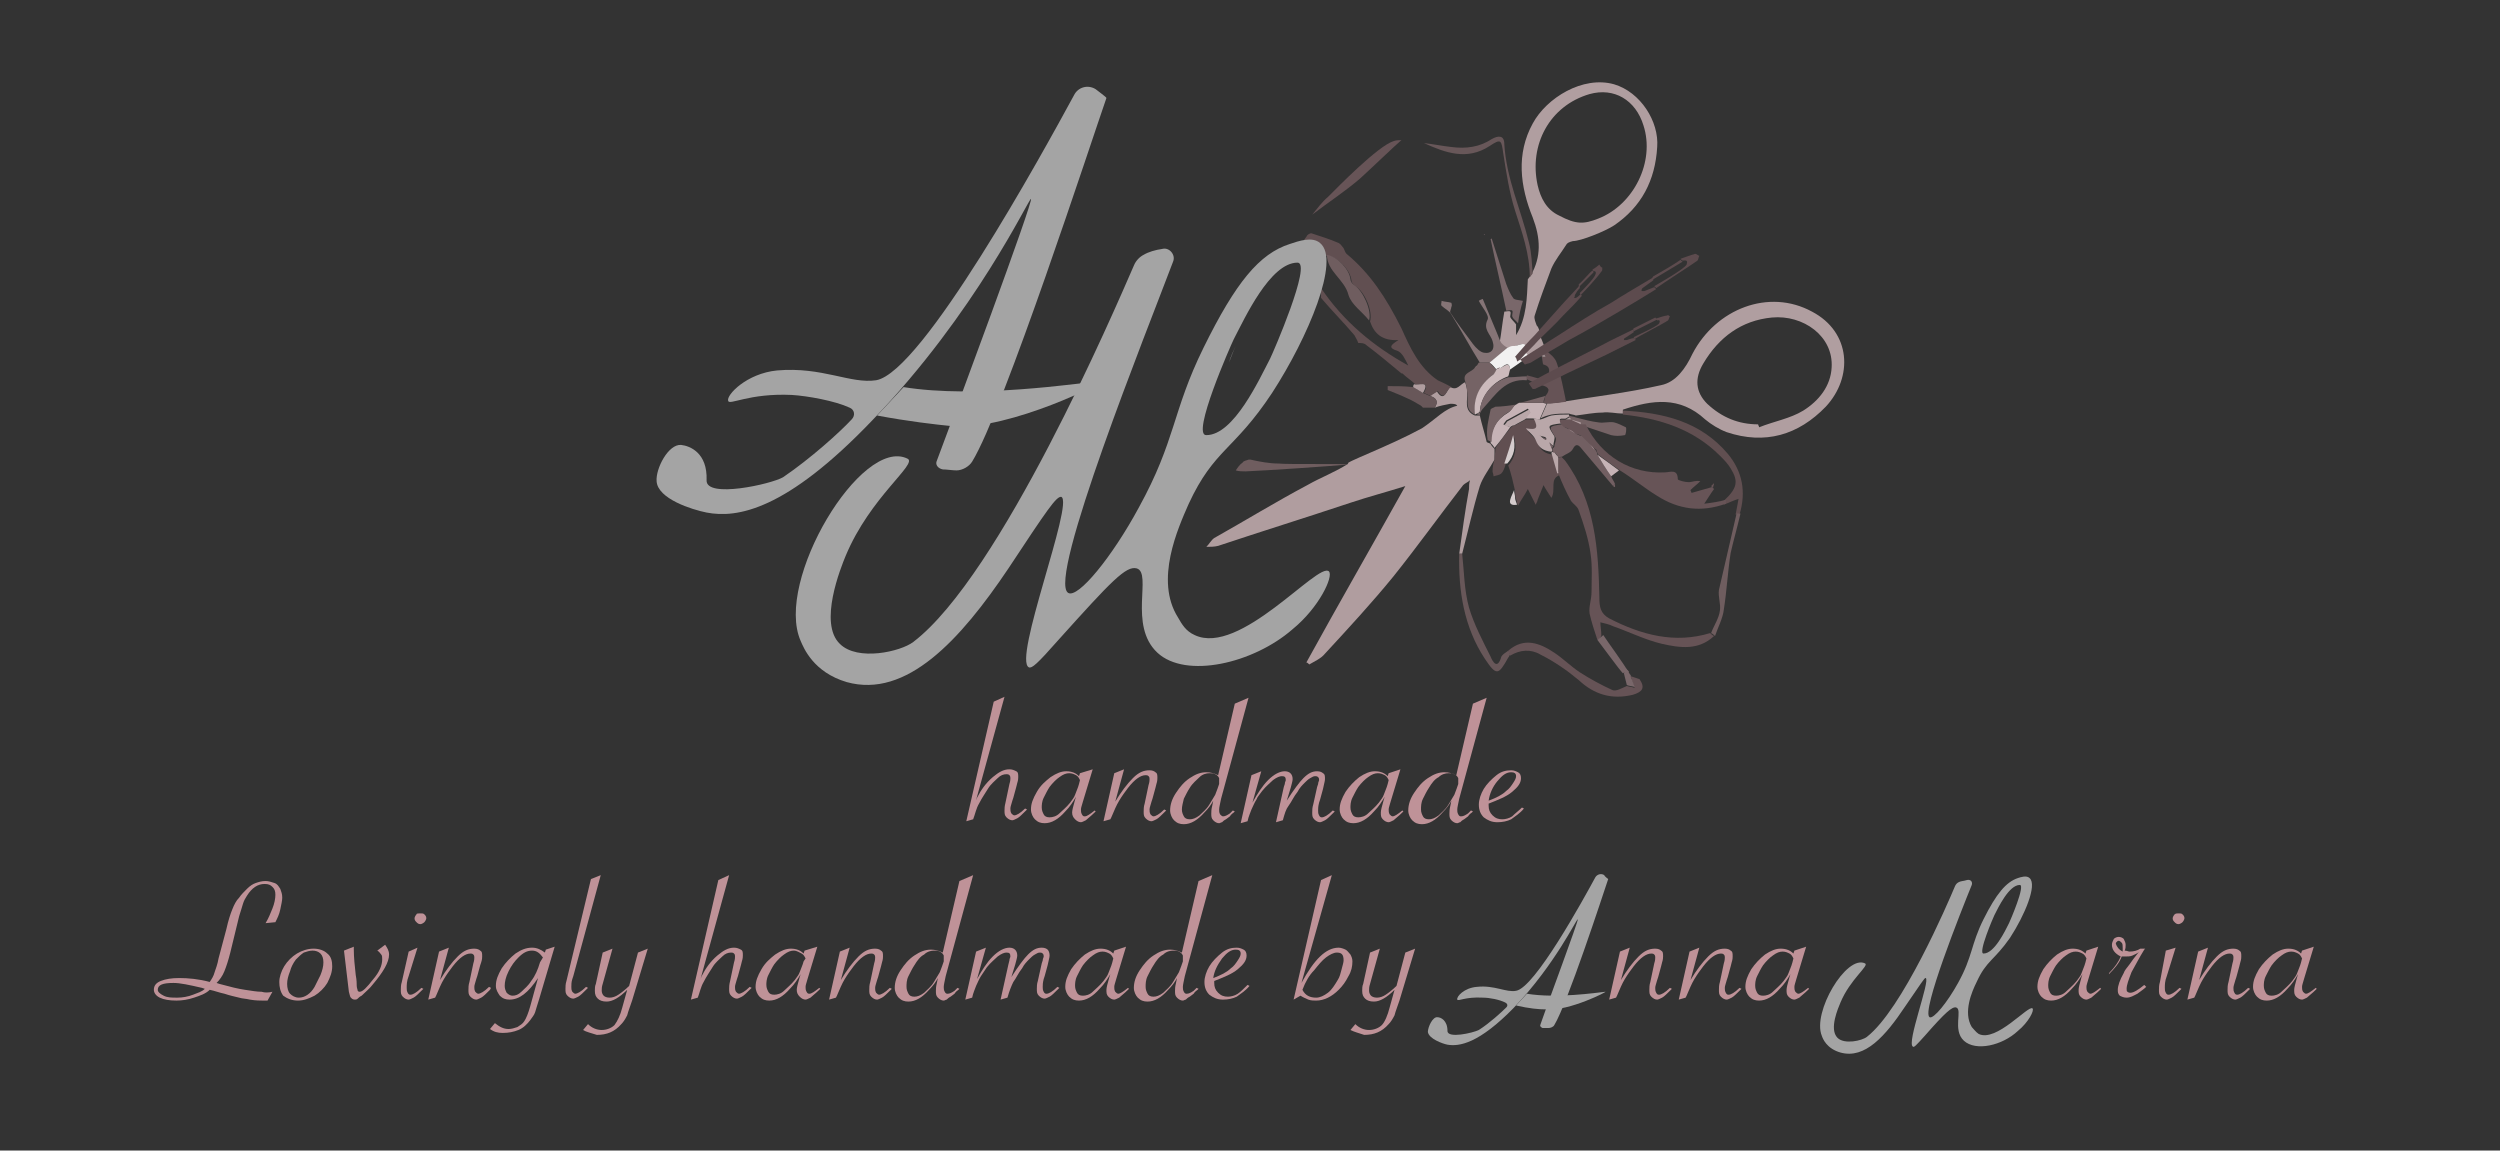 <?xml version="1.0" encoding="UTF-8"?> <!-- Generator: Adobe Illustrator 24.2.0, SVG Export Plug-In . SVG Version: 6.00 Build 0) --> <svg xmlns="http://www.w3.org/2000/svg" xmlns:xlink="http://www.w3.org/1999/xlink" x="0px" y="0px" viewBox="0 0 255.1 117.4" style="enable-background:new 0 0 255.1 117.4;" xml:space="preserve"><rect x="0" y="0" width="255.1" height="117.4" fill="#333333" stroke="none"/> <style type="text/css"> .st0{display:none;opacity:0.62;fill:#A4A4A4;} .st1{fill:#B09D9F;} .st2{fill:#B09EA0;} .st3{fill:#614F51;} .st4{fill:#665356;} .st5{fill:#C1969C;} .st6{fill:#685759;} .st7{fill:#857476;} .st8{fill:#675457;} .st9{fill:#6F5D5F;} .st10{fill:#756365;} .st11{fill:#79676A;} .st12{fill:#D5CCCD;} .st13{fill:#B9A7A9;} .st14{fill:#C6B3B6;} .st15{fill:#CCBABC;} .st16{fill:#F2F1F1;} .st17{fill:#725F62;} .st18{enable-background:new ;} .st19{fill:#BF9298;} .st20{fill:#5D4B4E;} .st21{fill:#69585B;} .st22{fill:#A4A4A4;} </style> <g id="Слой_1"> <path class="st0" d="M127,71.5c-0.1,0.2-1.2,1.6-1.4,1.7c-1.4,1.6-2.9,3.2-4.1,5c-0.6,0.8-0.7,2.1-0.8,3.1 c-0.3,2.4-0.5,4.9-0.7,7.3c-0.2,1.7,0.7,3.4,2.2,3.4c1.2,0,2.5-0.1,3.6-0.7c2.4-1.2,4.6-2.7,6.9-4c0.7-0.4,1.3-0.8,1.9-1.2 c0.2-0.1,0.4-0.1,0.6-0.1c0,0.2,0.1,0.5,0,0.7c-0.4,0.4-0.8,0.8-1.2,1.1c-2.6,2.3-5.5,4.1-8.7,5.5c-1.8,0.8-3.8,1.3-5.8,0.9 c-2.4-0.4-3.2-1.7-3.4-3.9c-0.2-1.7,0-3.4,0.1-5.1c0-0.3-0.1-0.6-0.2-0.9c-0.3,0.2-0.6,0.3-0.7,0.5c-3,3.2-5.9,6.4-8.8,9.6 c-0.2,0.2-0.3,0.4-0.5,0.5c-0.4,0.2-0.8,0.3-1.2,0.5c-0.1-0.5-0.4-1-0.4-1.4c0.3-1.8,0.8-3.5,1.2-5.2c0.7-3.2,1.4-6.4,2.1-9.6 c0.1-0.3,0-0.6,0-0.9c-0.2,0.2-0.6,0.4-0.7,0.6c-2.1,4.2-5,7.8-8.3,11.1c-2.4,2.4-5,4.5-8.2,5.8c-1.8,0.7-3.6,1.2-5.5,0.5 c-2.2-0.7-3.1-2.6-3.3-4.7c-0.5-5.1,1.2-9.6,4.3-13.7c0.6-0.8,1.3-1.5,1.8-2.4c1-1.7,2.8-1.6,4.4-2.1c0.1,0,0.5,0.2,0.6,0.3 c0,0.4,0,0.8-0.2,1.1c-0.7,0.9-1.5,1.7-2.2,2.5c-2.4,2.9-4.3,6-5,9.8c-0.3,1.6-0.5,3.2,0.1,4.8c0.5,1.3,1.4,1.8,2.6,1.8 c3,0.1,5.4-1.3,7.5-3.2c3.5-3.2,6.3-6.8,9-10.7c2.1-3.1,4-6.4,5.3-10c0.2-0.4,0.1-1,0.2-1.4c-0.4,0.1-0.8,0.1-1.2,0.3 c-2.3,0.6-4.7,1.3-7,2c-0.6,0.2-1.2,0.7-1.6,1.2c-0.4,0.4-0.5,1-0.7,1.5c-0.7,1.6-1.5,2-3.2,1.9c-0.8-0.1-1-0.4-0.7-1.1 c0.3-0.8,0.6-1.7,0.9-2.5c0.3-0.8,0-1.1-0.8-1.2c-1.7-0.2-3.4-0.4-5.1-0.8c-0.9-0.2-1.4,0.1-2,0.7c-2.5,2.7-5.3,5.3-8.5,7 c-2.7,1.5-5.6,2.6-8.8,1.8c-1.8-0.5-3.3-1.3-4.2-3c-0.4-0.8,0.1-2.6,1-3.3c1-0.7,2.6-0.6,3.3,0.5c0.4,0.5,0.7,1.2,0.6,1.7 c-0.3,1.1,0.4,1.6,1.2,1.7c1.2,0.2,2.5,0.3,3.8,0c3.5-0.7,6.2-2.9,8.6-5.3c0.5-0.5,1-1,1.4-1.4c0.7-0.6,0.4-1.1-0.3-1.3 c-2.8-0.7-5.7-1.6-8.7-1.3c-0.9,0.1-1.8,0.4-2.8,0.6c-0.3,0.1-0.6,0-0.9-0.1c0.1-0.2,0.3-0.5,0.4-0.7c2.4-2.6,5.6-2.6,8.8-2.2 c2,0.2,3.9,0.6,5.9,0.8c0.5,0,1.2-0.3,1.5-0.7c1.8-2.3,3.6-4.5,5.2-6.9c3.1-4.7,6.2-9.4,9.2-14.1c1.3-2.1,2.4-4.2,3.7-6.3 c0.5-0.8,1.1-1.8,2-2c0.6-0.1,1,0.3,1.5,0.6c0.2,0.2,0.4,0.7,0.3,1c-0.9,2.8-1.8,5.7-2.8,8.5c-1.9,5.3-3.7,10.7-5.6,16 c-0.6,1.6-1.2,3.2-1.8,4.8c-0.4,0.9,0,1,0.7,1c2.3-0.2,4.7-0.4,7-0.7c0.4-0.1,1-0.7,1.2-1.1c1.4-3.8,2.7-7.6,4-11.4 c0.5-1.3,2.6-2.7,4-2.5c0.8,0.1,1.1,0.7,0.8,1.5c-1.3,3.1-2.6,6.1-3.7,9.2c-1.4,4-2.8,8.1-4,12.2c-1,3.5-1.7,7-2.6,10.5 c-0.2,0.8-0.4,1.6-0.6,2.4c0,0.2,0.1,0.5,0.1,0.7c0.2-0.1,0.5-0.1,0.6-0.2c2.5-2.4,5.2-4.7,6.9-7.8c0.6-1.2,0.6-2.7,1-4 c1.1-3.7,2.3-7.4,3.6-11.1c0.8-2.2,2.1-4.3,3-6.5c1.2-2.9,3.3-5,5.9-6.6c0.7-0.4,1.6-0.6,2.3-0.8c0.8,0.5,1.5,1,2.3,1.5 c-0.2,1.1-0.3,2.2-0.5,3.3c0,0.3,0,0.6,0,1c-0.4,0.9-0.8,1.8-1.1,2.7c-0.1,0.2-0.2,0.5-0.4,0.7c-1.7,2.8-3.3,5.6-5,8.4 c-0.3,0.5-0.5,0.9-0.8,1.4C127.3,71,127.2,71.3,127,71.5z M124,68.9c-0.3,0.4-0.7,0.7-0.8,1.1c-0.2,0.5-0.3,1-0.3,1.5 c0,0.6,0.2,1.2,0.3,1.8c0.5-0.3,1.2-0.5,1.5-0.9c0.9-1.3,1.9-2.6,2.6-4c1.7-3.3,3.4-6.5,5-9.9c0.4-0.9,0.5-2.1,0.4-3.1 c0-0.5-0.6-1.1-1-1.3c-0.4-0.2-1.1,0.1-1.4,0.4c-0.7,0.6-1.3,1.4-1.8,2.2c-2.1,3.3-3.4,7-4.7,10.6c-0.1,0.2,0.2,0.5,0.4,0.8 C124.1,68.4,124,68.6,124,68.9z M97.7,67.6c0.5,0.1,0.6-0.5,0.7-1c2-5.4,4-10.8,6-16.2c0.3-0.7,0.6-1.5,0.9-2.2 c0.1-0.2-0.1-0.4-0.1-0.6c-0.2,0.1-0.4,0.2-0.6,0.3c-0.2,0.3-0.4,0.7-0.6,1c-3.7,5.6-7.4,11.3-11.1,16.9c-0.5,0.7-0.3,1,0.4,1.1 C94.7,67.1,96,67.4,97.7,67.6z"></path> <g> <path class="st1" d="M152.5,46.9c-0.5,0.9-1.2,1.8-1.5,2.7c-0.7,2.3-1.2,4.6-1.8,6.9c-0.1,0-0.2,0-0.3,0c0.3-2.2,0.6-4.4,1-6.6 c0-0.3,0-0.6,0.1-0.9c-0.2,0.2-0.5,0.3-0.7,0.5c-2.4,3.1-4.7,6.3-7.1,9.3c-2.2,2.7-4.6,5.3-7,7.9c-0.4,0.5-1.1,0.8-1.6,1.1 c-0.1-0.1-0.2-0.2-0.3-0.2c3.3-6,6.7-11.9,10.1-18c-1.9,0.6-3.8,1.1-5.6,1.7c-4.5,1.5-9,2.9-13.5,4.4c-0.4,0.1-0.8,0.1-1.2,0.1 c0.3-0.3,0.5-0.7,0.8-0.9c3.2-1.8,6.3-3.7,9.5-5.4c1.4-0.8,2.8-1.3,4.2-2.2c-0.7,0,4-1.7,7.5-3.6c1.5-1,2.3-2,3.6-2.3 c-0.6-1.1,0.5,0.9,0,0c-0.1-0.2-0.5-0.2-0.7-0.2c-0.5,0.1-1.1,0.2-1.6,0.4c0.4-0.6,0.2-1-0.5-1.2c0.2-0.2,0.5-0.3,0.7-0.5 c0.8,1.3,1-0.2,1.4-0.4c0.7,0.4,1-0.3,1.5-0.5c0.1,0.3,0.2,0.6,0.2,1c0.1,0.8-0.4,1.9,0.8,2.4l0.1,0l0.1,0c0.1,0,0.2,0,0.3,0 c0.2,0.9,0.5,1.8,0.7,2.7c0.1,0.1,0.3,0.1,0.4,0.2c0.1,0.2,0.3,0.4,0.4,0.5C152.5,46.1,152.5,46.5,152.5,46.9z"></path> <path class="st2" d="M157.2,34.4c0.2,0.4,0.3,0.8,0.5,1.2c0,0.2-0.1,0.4-0.1,0.6c-0.1,0.1-0.1,0.1-0.2,0.2c0,0-0.1-0.1-0.1-0.1 c-0.4,0-0.9,0-1.3,0c-0.1-0.1-0.4-0.2-0.4-0.3c0.2-1.5-0.8-0.6-1.3-0.6c-0.2,0-0.4,0.1-0.6,0.2c-0.2-0.2-0.4-0.4-0.7-0.5 c0.2-1.1,0.3-2.2,0.5-3.3c0.7-0.1,0.7-0.1,0.6,0.5c0,0.2,0.4,0.5,0.6,0.8c0,0.4,0,0.7,0,1.1c1.1-1.8,1.1-3.8,1.2-5.7 c0.1-0.1,0.2-0.3,0.3-0.4c1.1-1.9,1-3.8,0.2-5.9c-1.3-3.2-1.7-6.5,0-9.6c1.4-2.6,5.1-4.9,8.3-4c2.7,0.8,4.6,3.8,4.4,6.4 c-0.2,3.4-1.6,6.1-4.4,8c-0.9,0.6-3.4,1.6-4.2,1.6c-0.4,0.1-0.6,0.2-0.7,0.4c-0.5,0.8-1.1,1.5-1.5,2.4c-0.6,1.6-1.2,3.2-1.7,4.8 c-0.1,0.3,0.1,0.7,0.2,1C157.1,33.5,157.1,34,157.2,34.4z M163.1,22.3c3.6-1.4,5.8-5.8,4.6-9.5c-0.8-2.6-3-3.9-5.5-3.2 c-4.1,1.2-6.2,5.2-5.3,9.3c0.3,1.3,0.9,2.5,2.2,3.1C160.8,22.9,161.6,22.9,163.1,22.3z"></path> <path class="st2" d="M158.8,41.1c3.6-0.6,7.2-1,10.7-1.8c1.5-0.3,2.5-1.7,3.2-3.2c2.4-4.6,7.8-6.7,12.2-4.3c4,2.1,4.2,6.7,1.4,9.7 c-2.8,2.9-6.2,3.9-10.1,2.6c-0.8-0.3-1.6-0.8-2.2-1.3c-2.6-2.4-5.4-2-8.4-1c0,0.1,0,0.3,0,0.4c-0.7,0-1.4-0.2-2.1-0.1 c-0.9,0-1.8,0.2-2.7,0.3c-0.2-0.1-0.5-0.1-0.7-0.2c-0.6,0-1.2,0-1.8,0.1c-0.4,0.1-0.8,0.2-1.1,0.4c0.2-0.5,0.5-1.1,0.7-1.6 C158.2,41.2,158.5,41.1,158.8,41.1z M179.4,43.3c0,0.1,0.1,0.2,0.1,0.3c1.5-0.6,3.2-0.9,4.5-1.7c1.6-1,2.8-2.5,2.9-4.4 c0.2-3.2-2.9-5.4-6.1-5.1c-3.1,0.3-5.4,2-7,4.7c-0.9,1.5-0.8,2.9,0.4,4.1C175.7,42.6,177.4,43.3,179.4,43.3z"></path> <path class="st3" d="M148.1,39.5c-0.5,0.1-0.6,1.6-1.4,0.4c-0.2,0.2-0.5,0.3-0.7,0.5c-0.2-0.1-0.5-0.2-0.7-0.3 c0.7-1.4-0.6-0.7-0.9-0.9c-0.4-0.4-0.9-0.7-1.3-1.1c0,0-0.1,0-0.1,0l0,0c-1.2-1-2.4-2-3.6-2.9c-0.2-0.2-0.5-0.2-0.8-0.2 c-0.1-0.3-0.3-0.6-0.4-0.8c-1.1-1.3-2.3-2.5-3.4-3.8c0-0.3,0-0.6,0-1c2.3,3.4,5.3,5.9,8.9,7.9c-0.3-0.6-0.6-1.3-1.1-1.5 c-1-0.3-0.7-0.6,0.1-1.1c-1.7,0.1-2.5-0.7-2.9-1.9c0.3-1-0.5-3-1.5-3.6c-0.2-0.1-0.4-0.4-0.4-0.6c-0.1-1-1.3-2.3-2.4-2.5 c-0.1,0-0.1,0-0.2,0c-0.8-0.5-1.5-1-2.3-1.5c0.1-0.2,0.3-0.4,0.4-0.6c0.1-0.1,0.3-0.2,0.4-0.2c0.9,0.3,1.9,0.6,2.8,1 c0.2,0.1,0.3,0.3,0.4,0.4c0.2,0.2,0.2,0.5,0.4,0.7c2.4,2,4,4.4,5.6,7.6c0.9,2,1.8,4,3.7,5.3C147.1,39,147.6,39.2,148.1,39.5z"></path> <path class="st4" d="M163,65.3c-0.3-0.9-0.6-1.8-0.8-2.7c-0.1-0.7,0.2-1.4,0.2-2.2c0-1.3,0.1-2.6-0.1-3.9c-0.2-1.5-0.7-3-1.2-4.4 c-0.1-0.4-0.6-0.7-0.8-1c-0.5-0.9-0.9-1.8-1.3-2.8c0-0.5,0-1.1,0-1.6c0.1,0,0.2,0,0.3-0.1c0.1,0.1,0.3,0.3,0.4,0.4 c3.1,4.2,3.4,9.1,3.5,14c0,0.9,0.1,1.6,1,2.1c3.3,1.7,6.7,2.6,10.3,1.5c0.1,0.1,0.2,0.2,0.4,0.3c-1.6,1.5-3.5,1.2-5.3,0.8 c-1.7-0.4-3.3-1.2-5-1.8c-0.4-0.2-0.9-0.3-1.3-0.4c0,0.4,0.1,0.9,0.1,1.3C163.4,65,163.2,65.2,163,65.3z"></path> <path class="st5" d="M103.2,79.2C103.2,79.1,103.1,79.1,103.2,79.2c-0.1-0.1-0.1,0-0.1,0C103,79.2,103.1,79.2,103.2,79.2 C103.1,79.2,103.1,79.2,103.2,79.2z"></path> <path class="st6" d="M156.4,27.9c-0.1,0.1-0.2,0.3-0.3,0.4c0-2.4-0.8-4.6-1.5-6.8c-0.6-1.9-0.9-3.9-1.2-5.8 c-0.2-1.4-0.2-1.6-1.4-0.8c-2.3,1.5-4.5,0.7-6.7-0.3c0.9,0.1,1.9,0.3,2.8,0.4c1.5,0.2,2.9,0,4.1-0.8c0.7-0.4,1.3-0.4,1.3,0.5 c0.2,3.5,1.7,6.7,2.5,10C156.3,25.8,156.3,26.9,156.4,27.9z"></path> <path class="st3" d="M165.6,42.3c0-0.1,0-0.3,0-0.4c4.1,0.2,7.9,1.1,10.7,4.4c1.5,1.8,1.9,3.9,1.2,6.2c-0.1,0-0.3,0-0.4,0 c0.1-0.5,0.2-1,0.3-1.6c-0.6,0.2-1,0.4-1.5,0.6c0-0.1,0-0.2,0-0.4c1.4-1.3,1.5-2,0.7-3.3c-0.3-0.5-0.7-0.9-1.1-1.3 C172.8,43.8,169.4,42.7,165.6,42.3z"></path> <path class="st4" d="M153.9,66.4c1.6-1.4,3.2-0.8,4.7,0.2c0.9,0.6,1.7,1.4,2.6,2c1.1,0.7,2.2,1.3,3.3,1.8c0.4,0.2,1-0.2,1.5-0.4 c0.3,0.1,0.6,0.1,0.8,0.2c-0.1-0.3-0.2-0.5-0.3-0.8c0-0.1-0.1-0.3-0.1-0.4c0.3,0.1,0.6,0.2,0.9,0.3l0,0c0.6,0.9,0.3,1.3-0.7,1.6 c-2.1,0.5-3.9,0-5.5-1.5c-1.2-1-2.5-1.9-3.9-2.6c-1-0.6-2.1-0.5-3.1,0.1C154,66.7,153.9,66.5,153.9,66.4z"></path> <path class="st7" d="M153.2,35c0.2,0.2,0.4,0.4,0.7,0.5c-0.6,0.5-1.2,1-1.8,1.5c-0.4,0-0.7,0-1.1,0c-1-1.6-1.9-3.3-2.9-4.9 c-0.2-0.4-0.7-0.6-1-0.9c-0.1-0.1,0-0.3,0-0.5c0.3,0.1,0.7,0.1,1,0.2c0,0,0.1,0.3,0,0.4c0,0.2-0.2,0.5-0.1,0.6 c0.7,1.1,1.5,2.1,2.3,3.2c0.3,0.4,0.8,0.9,1.2,0.9c0.6,0.1,1.1-0.3,0.8-1.2c-0.2-0.7-1-1.2-0.5-2.2c0.2-0.4-0.6-1.3-0.9-1.9 c0.1-0.1,0.2-0.1,0.4-0.2c0.5,1.2,1,2.4,1.5,3.6C152.9,34.3,153,34.7,153.2,35z"></path> <path class="st8" d="M133.9,21.9c0.5-0.6,1-1.3,1.6-1.8c1-1,5.1-5.2,6.7-5.7c0.3-0.1,0.5-0.1,0.8-0.1c-0.5,0.4-3.2,3-4.2,3.9 C137.3,19.5,135.6,20.6,133.9,21.9L133.9,21.9z"></path> <path class="st6" d="M153.9,66.4c0.1,0.1,0.1,0.3,0.2,0.4c-0.1,0.1-0.1,0.2-0.2,0.3c-1,1.8-1.2,1.9-2.4,0.1 c-2.1-3.2-2.7-6.9-2.6-10.7c0.1,0,0.2,0,0.3,0c0.2,1.8,0.2,3.7,0.7,5.5c0.5,1.7,1.4,3.4,2.2,5c0.2,0.5,0.7,1.4,1.1,0 C153.3,66.8,153.6,66.6,153.9,66.4z"></path> <path class="st4" d="M157.9,41.2c-0.1,0-0.3-0.1-0.4-0.1c0.1-0.2,0.1-0.5,0.2-0.7c0.5-0.6,0.4-0.9-0.4-1.1c-0.5-0.1-1-0.4-1.5-0.6 c0-0.1,0-0.3,0-0.4c0.4,0.1,0.8,0.2,1.1,0.3c0.4,0,0.9,0,1-0.1c0.2-0.5,0.4-1.1-0.4-1.3c-0.1,0-0.1-0.6-0.2-0.9 c0,0,0.1,0.1,0.1,0.1c0.1,0,0.2,0,0.3,0c0-0.1-0.1-0.1-0.1-0.2c0-0.2,0.1-0.4,0.1-0.6c0.5,0.7,0.5,0.4,1,1.1 c0.4,0.6,1.1,4.3,1.1,4.3C159.8,41,158.2,41.2,157.9,41.2z"></path> <path class="st9" d="M177.2,52.4c0.1,0,0.3,0,0.4,0c-0.3,1.3-0.7,2.7-1,4c-0.3,1.9-0.4,3.9-0.7,5.8c-0.1,0.9-0.6,1.8-0.9,2.7 c-0.1-0.1-0.2-0.2-0.4-0.3c0.3-0.8,0.8-1.5,0.9-2.3c0.1-0.7-0.2-1.4-0.1-2.1C176,57.6,176.6,55,177.2,52.4z"></path> <path class="st10" d="M150.9,37c0.4,0,0.7,0,1.1,0c0.2,0.2,0.4,0.5,0.7,0.7c-0.1,0.2-0.1,0.4-0.3,0.5c-1.4,1-2,2.4-1.9,4.1 c-1.1-0.5-0.6-1.5-0.8-2.4c0-0.3-0.1-0.7-0.2-1c-0.3-0.9,0.7-0.9,1-1.4c0.1-0.1,0.1-0.1,0.2-0.2C150.8,37.2,150.8,37.1,150.9,37z"></path> <path class="st11" d="M154.9,33c-0.2-0.3-0.6-0.5-0.6-0.8c0.1-0.6,0.1-0.6-0.6-0.5c-0.5-2.4-1.1-4.9-1.6-7.3c0,0,0.1,0,0.1-0.1 c0.5,1.6,1,3.1,1.5,4.7c0.2,0.5,0.4,1,0.7,1.4c0.1,0.2,0.5,0.2,1,0.3C155.2,31.3,155,32.2,154.9,33z"></path> <path class="st9" d="M137.6,47.4c-2.4,0.2-8.1,0.6-10.5,0.7c-0.3,0-0.7,0-1-0.1c0.2-0.3,0.4-0.6,0.7-0.8c0.1-0.2,0.4-0.2,0.6-0.3 l0.1,0l0.1,0c0.9,0.2,1.9,0.4,2.9,0.4C131.2,47.4,137.2,47.3,137.6,47.4z"></path> <path class="st6" d="M145,41.4c-0.5-0.3-1-0.6-1.5-0.8c-0.6-0.3-1.2-0.5-1.9-0.8c0-0.1,0-0.3,0-0.4c0.9,0,1.7,0,2.6,0.1 c0.3,0.2,0.7,0.4,1,0.6c0.2,0.1,0.5,0.2,0.7,0.3c0.7,0.2,0.9,0.6,0.5,1.2l0,0c-0.4,0-0.8,0-1.2,0C145.1,41.5,145.1,41.5,145,41.4z "></path> <path class="st11" d="M163,65.3c0.2-0.2,0.4-0.3,0.6-0.5c0.3,0.5,2.3,3.2,2.5,3.7c-0.1,0.1-0.4,0.1-0.5,0.2 C165.2,68.3,163.4,65.8,163,65.3z"></path> <path class="st11" d="M166.4,68.9c0,0.1,0,0.3,0.1,0.4c0.1,0.3,0.2,0.5,0.3,0.8c-0.3-0.1-0.6-0.1-0.8-0.2 c-0.1-0.4-0.2-0.8-0.3-1.2c0.1-0.2,0.2-0.3,0.2-0.5c0.1,0.1,0.2,0.2,0.3,0.3C166.2,68.7,166.3,68.8,166.4,68.9L166.4,68.9z"></path> <path class="st6" d="M141.6,39.4"></path> <polygon class="st11" points="151.4,23.9 151.5,24 151.5,23.9 "></polygon> <path class="st4" d="M166.4,68.9c-0.1-0.1-0.2-0.3-0.3-0.4C166.2,68.7,166.3,68.8,166.4,68.9z"></path> <path class="st7" d="M150.7,37.3c-0.1,0.1-0.1,0.1-0.2,0.2C150.6,37.5,150.7,37.4,150.7,37.3z"></path> <path class="st3" d="M152.5,46.9c0-0.4,0.1-0.8,0.1-1.2c0.5-0.7,1-1.4,1.6-2.1l0,0c0.1-0.1,0.2-0.2,0.4-0.2 c0.4-0.2,0.7-0.4,1.1-0.6c0.3,0,0.6,0,0.9,0c0.5,1,0.4,1.2-0.7,1.2c0.3,0.4,0.8,0.7,1,1.2c0.3,0.8,0.8,1.1,1.6,1.2 c0.2,0.7,0.4,1.4,0.6,2.1c-1,0.4-0.3,1.5-0.8,2.3c-0.3-0.5-0.6-0.9-0.8-1.3c-0.2,0.5-0.4,1-0.6,1.5c0,0.1-0.1,0.3-0.2,0.5 c-0.3-0.6-0.5-1-0.8-1.6c-0.3,0.6-0.7,1.1-1,1.7c-0.1-0.2-0.1-0.4-0.2-0.7c-0.1-0.3-0.1-0.5-0.1-0.8c-0.2-0.9-0.4-1.8-0.7-2.6 c0.7-0.8,0.9-1.7,0.6-2.9c-0.4,1.1-0.7,2-0.9,2.9c-0.1,0.3-0.2,0.6-0.4,0.8c-0.2,0.2-0.5,0.2-0.8,0.3c0-0.2-0.1-0.4-0.1-0.5 C152.3,47.6,152.4,47.2,152.5,46.9z"></path> <path class="st12" d="M153.5,47.3c0.3-0.9,0.6-1.8,0.9-2.9c0.3,1.3,0.1,2.1-0.6,2.9C153.8,47.3,153.6,47.3,153.5,47.3z"></path> <path class="st13" d="M158.9,48.3c-0.2-0.7-0.4-1.4-0.6-2.1c0,0,0.1-0.1,0.1-0.1c0.1,0,0.2,0,0.2,0c0.1,0.1,0.1,0.2,0.2,0.3l0,0 c0.1,0.1,0.2,0.2,0.2,0.2l0,0c0,0.5,0,1.1,0,1.6C159.1,48.3,159,48.3,158.9,48.3z"></path> <path class="st12" d="M154.5,50c0,0.3,0.1,0.5,0.1,0.8c0,0.2,0.1,0.4,0.2,0.7c-0.6,0.1-0.8-0.1-0.7-0.5 C154.2,50.6,154.4,50.3,154.5,50z"></path> <path class="st14" d="M154.1,43.6c-0.5,0.7-1,1.4-1.6,2.1c-0.1-0.2-0.3-0.4-0.4-0.5c0-1.4,0.6-2.4,1.8-3.1 c0.3-0.2,0.4-0.5,0.6-0.7c0,0,0,0,0,0c0.2-0.1,0.3-0.2,0.5-0.3l0,0c0.8,0,1.6,0,2.4,0c0.1,0,0.3,0.1,0.4,0.1 c-0.2,0.5-0.5,1.1-0.7,1.6c-0.2,0-0.5-0.1-0.7-0.1c-0.3,0-0.6,0-0.9,0c0.2-0.2,0.4-0.5,0.6-0.7c-0.1-0.1-0.1-0.2-0.2-0.3 c-0.7,0.4-1.5,0.8-2.2,1.2c-0.1,0.1-0.2,0.3-0.3,0.4C153.7,43.4,153.9,43.5,154.1,43.6z"></path> <path class="st15" d="M150.5,42.3c-0.2-1.7,0.5-3.1,1.9-4.1c0.1-0.1,0.2-0.3,0.3-0.5c0,0,0,0,0,0c0.2-0.1,0.3-0.2,0.5-0.2 c0.4-0.2,0.8-0.6,0.9,0.2c-0.1,0.2-0.1,0.5-0.2,0.7c-1.7,0.6-2.8,2.1-2.9,3.6c0,0,0,0,0,0c-0.1,0.1-0.2,0.2-0.3,0.2L150.5,42.3 L150.5,42.3z"></path> <path class="st10" d="M154.6,41.3c-0.2,0.3-0.4,0.6-0.6,0.7c-1.2,0.7-1.8,1.7-1.8,3.1c-0.1-0.1-0.3-0.1-0.4-0.2 c-0.2-1.1,0.1-2.1,0.3-3.1c0-0.1,0.3-0.2,0.5-0.3C153.2,41.5,153.9,41.4,154.6,41.3z"></path> <path class="st11" d="M150.7,42.3c0.1-0.1,0.2-0.2,0.3-0.2c0,0.1,0,0.2,0,0.3C150.9,42.3,150.8,42.3,150.7,42.3z"></path> <path class="st16" d="M156,36.3c-0.6,0.5-1.3,1-1.9,1.4c-0.1-0.9-0.6-0.4-0.9-0.2c-0.2,0.1-0.3,0.2-0.5,0.2c0,0,0,0,0,0 c-0.2-0.2-0.4-0.5-0.7-0.7c0.6-0.5,1.2-1,1.8-1.5c0.2-0.1,0.4-0.2,0.6-0.2c0.5,0.1,1.5-0.8,1.3,0.6 C155.7,36.1,155.9,36.2,156,36.3z"></path> <path class="st13" d="M156.5,42.7c0.2,0,0.5,0.1,0.7,0.1c0.4-0.1,0.7-0.3,1.1-0.4c0.6-0.1,1.2-0.1,1.8-0.1c0,0.1,0,0.1,0,0.2 c-0.1,0.1-0.2,0.1-0.3,0.2c-0.3,0.1-0.9-0.2-0.5,0.5c-1.5,0.2-1.4,0.2-0.7,1.3c0.1,0.2-0.1,0.7-0.1,1c-0.1-0.1-0.3-0.2-0.4-0.4 c0.1,0.2,0.1,0.3,0.2,0.5c0,0.1,0.1,0.3,0.1,0.4c0,0-0.1,0.1-0.1,0.1c-0.8-0.1-1.3-0.4-1.6-1.2c-0.2-0.5-0.7-0.8-1-1.2 C156.8,43.9,157,43.7,156.5,42.7z M157.2,44.5c0,0-0.1-0.1-0.1-0.1C157.1,44.4,157.2,44.4,157.2,44.5c0.1,0.1,0.2,0.2,0.4,0.3 c0.1,0,0.2,0,0.2,0c0-0.1-0.1-0.1-0.1-0.2C157.6,44.6,157.4,44.5,157.2,44.5z"></path> <path class="st10" d="M160.1,42.6c0-0.1,0-0.1,0-0.2c0.2,0.1,0.5,0.1,0.7,0.2c0.8,0.2,1.5,0.4,2.3,0.5c0.5,0.1,1.1-0.1,1.6,0 c0.4,0.1,0.8,0.3,1.2,0.5c0.1,0.1,0,0.8-0.1,0.8c-0.5,0.1-1,0.1-1.4,0c-0.9-0.3-1.8-0.6-2.7-0.9c0,0,0,0,0,0 c-0.2-0.1-0.3-0.1-0.5-0.2c-0.3-0.1-0.6-0.2-1-0.3l0,0C160.3,42.7,160.2,42.6,160.1,42.6z"></path> <path class="st9" d="M139.7,32.7c-0.7-0.9-1.8-1.6-2.1-2.6c-0.4-1.6-2.2-2.4-2.2-4.1c1.1,0.2,2.3,1.5,2.4,2.5 c0,0.2,0.2,0.5,0.4,0.6C139.1,29.7,140,31.7,139.7,32.7z"></path> <path class="st1" d="M144.2,39.5c0-0.1,0-0.2,0.1-0.3c0.4,0.2,1.7-0.5,0.9,0.9C144.9,39.9,144.5,39.7,144.2,39.5z"></path> <path class="st17" d="M164.4,48.6c0.1,0.3,0.3,0.5,0.4,0.8c-0.1,0.1-0.1,0.1-0.2,0.2c-1.1-1.3-2.1-2.5-3.2-3.8 c-0.3-0.4-0.6-0.6-0.9,0c-0.2,0.4-0.7,0.5-1.1,0.8c-0.1,0-0.2,0-0.3,0.1c0,0,0,0,0,0c-0.1-0.1-0.2-0.2-0.2-0.2c0,0,0,0,0,0 c-0.1-0.1-0.1-0.2-0.2-0.3c-0.1,0-0.2,0-0.2,0c0-0.1-0.1-0.3-0.1-0.4c0.1-0.1,0.1-0.1,0.2-0.2c0-0.3,0.3-0.8,0.1-1 c-0.7-1.1-0.7-1.1,0.7-1.3c0,0,0,0,0,0c0.1,0.1,0.2,0.2,0.3,0.3l0,0c0.2,0.1,0.3,0.2,0.5,0.2l0,0c0.2,0.2,0.5,0.3,0.7,0.5l0,0 c0.2,0.1,0.4,0.2,0.6,0.2c0,0,0.1,0.1,0.1,0.1c0.2,0.2,0.4,0.4,0.6,0.6c0,0,0.1,0.1,0.1,0.1c0.2,0.2,0.3,0.4,0.5,0.6l0,0 c0.1,0.2,0.2,0.3,0.2,0.5l0,0C163.4,47.1,163.9,47.9,164.4,48.6z"></path> <path class="st8" d="M162.2,45.3c0,0-0.1-0.1-0.1-0.1c-0.2-0.2-0.4-0.4-0.6-0.6c0,0-0.1-0.1-0.1-0.1c-0.2-0.1-0.4-0.2-0.6-0.2l0,0 c-0.2-0.2-0.5-0.3-0.7-0.5l0,0c-0.2-0.1-0.3-0.2-0.5-0.2c0,0,0,0,0,0c-0.1-0.1-0.2-0.2-0.3-0.3c0,0,0,0,0,0 c-0.4-0.7,0.2-0.4,0.5-0.5c0.2,0,0.3,0,0.5,0c0,0,0,0,0,0c0.3,0.2,0.7,0.3,1,0.5c0.2,0,0.3,0,0.5,0c0,0,0,0,0,0 c1.6,3.3,4.7,5.1,8.1,4.9c0.5,0,1.3-0.4,1.3,0.7c0,0.1,0.7,0.3,1.1,0.3c0.4,0,0.7-0.2,1.2-0.1c-0.3,0.3-0.7,0.6-1,0.9 c0,0.1,0.1,0.2,0.1,0.3c0.7-0.2,1.4-0.4,2.1-0.6c0.1,0.1,0.1,0.1,0.2,0.2c-0.3,0.4-0.6,0.9-1,1.5c0.8-0.1,1.5-0.2,2.2-0.4 c0,0.1,0,0.2,0,0.4c-2.5,0.9-4.8,0.6-7-0.8c-1.3-0.8-2.5-1.8-3.8-2.6c-0.7-0.5-1.4-1-2.2-1.6c0,0,0,0,0,0 c-0.1-0.2-0.2-0.3-0.2-0.5c0,0,0,0,0,0C162.6,45.7,162.4,45.5,162.2,45.3z"></path> <path class="st11" d="M153.9,38.5c0.6,0,1.3-0.1,1.9-0.1c0,0.1,0,0.3,0,0.4c-2.2-0.2-3.2,1.5-4.4,2.8c-0.2,0.2-0.3,0.4-0.4,0.6 C151,40.5,152.2,39,153.9,38.5z"></path> <path class="st10" d="M157.5,41.1c-0.8,0-1.6,0-2.4,0c0.9-0.2,1.8-0.5,2.6-0.7C157.6,40.6,157.5,40.8,157.5,41.1z"></path> <path class="st2" d="M157.6,36.2c0,0.1,0.1,0.1,0.1,0.2c-0.1,0-0.2,0-0.3,0C157.4,36.3,157.5,36.3,157.6,36.2z"></path> <path class="st16" d="M125.4,37c0.2-0.6,0.4-1.1,0.7-1.7C125.8,35.9,125.6,36.5,125.4,37z"></path> <path class="st16" d="M126.1,35.1c0.1-0.2,0.2-0.4,0.3-0.6C126.3,34.7,126.2,34.9,126.1,35.1z"></path> <path class="st13" d="M154.1,43.6c-0.2-0.1-0.4-0.1-0.6-0.2c0.1-0.1,0.2-0.3,0.3-0.4c0.7-0.4,1.5-0.8,2.2-1.2 c0.1,0.1,0.1,0.2,0.2,0.3c-0.2,0.2-0.4,0.5-0.6,0.7c-0.4,0.2-0.7,0.4-1.1,0.6C154.3,43.4,154.2,43.5,154.1,43.6L154.1,43.6z"></path> <path class="st14" d="M154.1,43.5c0.1-0.1,0.2-0.2,0.3-0.2C154.3,43.4,154.2,43.5,154.1,43.5z"></path> <path class="st4" d="M158.7,46.2c0.1,0.1,0.1,0.2,0.2,0.3C158.8,46.3,158.7,46.2,158.7,46.2z"></path> <path class="st4" d="M158.9,46.4c0.1,0.1,0.2,0.2,0.2,0.2C159,46.6,159,46.5,158.9,46.4z"></path> <path class="st10" d="M155,41.1c-0.2,0.1-0.3,0.2-0.5,0.3C154.7,41.3,154.9,41.2,155,41.1z"></path> <path class="st10" d="M152.6,37.7c0.2-0.1,0.3-0.2,0.5-0.2C153,37.6,152.8,37.7,152.6,37.7z"></path> <path class="st8" d="M174.6,49.6c0.1-0.1,0.2-0.2,0.3-0.3c0,0.2-0.1,0.3-0.1,0.5C174.7,49.7,174.7,49.7,174.6,49.6z"></path> <path class="st17" d="M158.3,45.7c-0.1-0.2-0.1-0.3-0.2-0.5c0.1,0.1,0.3,0.2,0.4,0.4C158.5,45.6,158.4,45.7,158.3,45.7z"></path> <path class="st2" d="M160.3,42.8c-0.2,0-0.3,0-0.5,0c0.1-0.1,0.2-0.1,0.3-0.2C160.2,42.6,160.3,42.7,160.3,42.8z"></path> <path class="st17" d="M157.6,44.8c-0.1-0.1-0.3-0.2-0.4-0.3l0,0c0.2,0.1,0.3,0.2,0.5,0.2C157.7,44.7,157.6,44.8,157.6,44.8z"></path> <path class="st17" d="M157.2,44.5c0,0-0.1-0.1-0.1-0.1C157.1,44.4,157.2,44.4,157.2,44.5C157.2,44.5,157.2,44.5,157.2,44.5z"></path> <path class="st17" d="M157.7,44.7c0,0.1,0.1,0.1,0.1,0.2c-0.1,0-0.2,0-0.2,0C157.6,44.8,157.7,44.7,157.7,44.7z"></path> <path class="st2" d="M161.3,43.3c-0.3-0.2-0.7-0.3-1-0.5c0.3,0.1,0.6,0.2,1,0.3C161.3,43.1,161.3,43.2,161.3,43.3z"></path> <path class="st14" d="M163,46.4c0.7,0.5,1.4,1,2.2,1.6c-0.3,0.2-0.5,0.4-0.8,0.6C163.9,47.9,163.4,47.1,163,46.4z"></path> <path class="st17" d="M164.8,49.4c0,0.1,0,0.2,0,0.3c-0.1,0-0.2-0.1-0.2-0.1C164.7,49.5,164.7,49.5,164.8,49.4z"></path> <path class="st14" d="M160.1,43.8c0.2,0.2,0.5,0.3,0.7,0.5C160.6,44.1,160.3,43.9,160.1,43.8z"></path> <path class="st14" d="M162.2,45.3c0.2,0.2,0.3,0.4,0.5,0.6C162.6,45.7,162.4,45.5,162.2,45.3z"></path> <path class="st14" d="M161.5,44.6c0.2,0.2,0.4,0.4,0.6,0.6C161.9,45,161.7,44.8,161.5,44.6z"></path> <path class="st14" d="M162.7,45.9c0.1,0.2,0.2,0.3,0.2,0.5C162.9,46.2,162.8,46.1,162.7,45.9z"></path> <path class="st14" d="M160.8,44.2c0.2,0.1,0.4,0.2,0.6,0.2C161.2,44.4,161,44.3,160.8,44.2z"></path> <path class="st14" d="M159.6,43.5c0.2,0.1,0.3,0.2,0.5,0.2C159.9,43.7,159.8,43.6,159.6,43.5z"></path> <path class="st14" d="M159.4,43.3c0.1,0.1,0.2,0.2,0.3,0.3C159.5,43.4,159.5,43.4,159.4,43.3z"></path> <g class="st18"> <path class="st19" d="M98.6,83.8l2.8-12.2l1.1-0.5l-3,10.9c0,0,0-0.1,0-0.1l0.2-0.5c0.4-0.8,0.9-1.5,1.6-2.1 c0.6-0.5,1.1-0.8,1.7-0.8c0.3,0,0.5,0.1,0.7,0.2c0.2,0.1,0.2,0.3,0.2,0.6c0,0.1,0,0.3-0.1,0.6l-0.1,0.4l-0.3,1.1l-0.1,0.3 c-0.1,0.4-0.2,0.6-0.2,0.8s0,0.3,0.1,0.5c0.1,0.1,0.2,0.2,0.3,0.2c0.2,0,0.6-0.2,1.1-0.7l0.2,0.1l-0.1,0.1 c-0.4,0.4-0.7,0.7-0.9,0.8c-0.2,0.1-0.4,0.2-0.5,0.2c-0.2,0-0.4-0.1-0.6-0.3c-0.2-0.2-0.2-0.4-0.2-0.7c0-0.2,0-0.4,0.1-0.8 l0.4-1.9c0.1-0.3,0.1-0.5,0.1-0.6c0-0.1,0-0.2-0.1-0.3c-0.1-0.1-0.2-0.1-0.3-0.1c-0.3,0-0.6,0.1-0.9,0.4c-0.3,0.3-0.7,0.6-1,1.1 c-0.3,0.5-0.6,0.9-0.9,1.5c-0.3,0.5-0.4,1.1-0.6,1.6L98.6,83.8z"></path> <path class="st19" d="M111.5,78.5l-1,3.3c-0.1,0.4-0.2,0.6-0.2,0.8c0,0.2,0,0.3,0.1,0.5s0.2,0.2,0.3,0.2c0.2,0,0.5-0.2,1-0.6 l0.1,0.1l-0.1,0.1c-0.4,0.4-0.7,0.6-0.9,0.8c-0.2,0.1-0.4,0.2-0.5,0.2c-0.2,0-0.4-0.1-0.6-0.3c-0.2-0.2-0.3-0.4-0.3-0.7 c0-0.2,0.1-0.6,0.3-1.3l0.1-0.3c-0.3,0.5-0.6,1-1.1,1.5c-0.7,0.8-1.4,1.2-2.1,1.2c-0.4,0-0.7-0.1-1-0.4c-0.2-0.2-0.4-0.6-0.4-1 c0-0.6,0.2-1.1,0.6-1.8s0.9-1.1,1.4-1.5c0.6-0.4,1.1-0.6,1.6-0.6c0.6,0,1,0.2,1.3,0.5l0.1-0.3L111.5,78.5z M110.2,79.6 c-0.1-0.2-0.2-0.4-0.4-0.5s-0.4-0.2-0.7-0.2c-0.3,0-0.6,0.1-1,0.4c-0.3,0.2-0.7,0.6-1,1c-0.2,0.3-0.4,0.7-0.6,1.1 c-0.2,0.4-0.2,0.8-0.2,1c0,0.3,0.1,0.5,0.2,0.7s0.3,0.3,0.6,0.3c0.3,0,0.7-0.1,1-0.4s0.7-0.6,1.1-1.1c0.2-0.3,0.4-0.5,0.5-0.8 c0.1-0.3,0.3-0.7,0.4-1.1L110.2,79.6z"></path> <path class="st19" d="M112.6,83.8l1.1-4.9l1-0.4l-0.9,3.3c0.6-1,1.2-1.8,1.8-2.4s1.1-0.8,1.7-0.8c0.3,0,0.5,0.1,0.6,0.2 c0.2,0.1,0.2,0.3,0.2,0.6c0,0.1,0,0.3-0.1,0.6l-0.1,0.4l-0.3,1.1l-0.1,0.3c-0.1,0.4-0.2,0.6-0.2,0.8s0,0.3,0.1,0.5 c0.1,0.1,0.2,0.2,0.3,0.2c0.2,0,0.6-0.2,1.1-0.7l0.2,0.1l-0.1,0.1c-0.4,0.4-0.7,0.7-0.9,0.8c-0.2,0.1-0.4,0.2-0.5,0.2 c-0.2,0-0.4-0.1-0.6-0.3c-0.2-0.2-0.2-0.4-0.2-0.7c0-0.2,0-0.5,0.1-0.8l0.4-1.9c0.1-0.3,0.1-0.5,0.1-0.6c0-0.1,0-0.2-0.1-0.3 c-0.1-0.1-0.2-0.1-0.3-0.1c-0.5,0-1.1,0.4-1.8,1.3c-0.3,0.4-0.6,0.8-0.9,1.3s-0.5,1-0.8,1.7l-0.1,0.2L112.6,83.8z"></path> <path class="st19" d="M127.4,71.2l-2.8,10.3c-0.1,0.5-0.2,0.9-0.2,1.1c0,0.2,0,0.3,0.1,0.5c0.1,0.1,0.2,0.2,0.3,0.2 c0.2,0,0.4-0.1,0.7-0.3l0.3-0.3c0,0,0,0,0,0c0,0,0,0,0,0l0.2,0.1l-0.1,0.1c-0.3,0.2-0.4,0.4-0.4,0.4l-0.4,0.3 c-0.2,0.1-0.3,0.2-0.4,0.3c-0.1,0-0.2,0.1-0.3,0.1c-0.2,0-0.4-0.1-0.6-0.3c-0.2-0.2-0.2-0.4-0.2-0.7c0-0.2,0-0.4,0.1-0.8l0.1-0.5 c-0.2,0.4-0.5,0.8-0.9,1.2c-0.7,0.8-1.4,1.2-2.1,1.2c-0.4,0-0.7-0.1-1-0.4c-0.2-0.2-0.4-0.6-0.4-1c0-0.6,0.2-1.2,0.6-1.8 s0.8-1.1,1.4-1.5s1.1-0.6,1.7-0.6c0.4,0,0.8,0.1,1.2,0.3l1.7-7.3L127.4,71.2z M124.4,79.4c-0.1-0.2-0.2-0.3-0.4-0.4 s-0.4-0.1-0.6-0.1c-0.3,0-0.7,0.1-1,0.4s-0.7,0.6-1,1.1c-0.2,0.3-0.4,0.7-0.6,1.1c-0.1,0.4-0.2,0.8-0.2,1.1 c0,0.3,0.1,0.5,0.2,0.7c0.1,0.2,0.3,0.3,0.6,0.3c0.3,0,0.6-0.1,1-0.4c0.3-0.3,0.7-0.6,1-1.1c0.2-0.3,0.4-0.7,0.6-1 c0.2-0.5,0.3-0.8,0.4-1.1L124.4,79.4z"></path> <path class="st19" d="M130.9,83.7l-0.7,0.2l0.8-3.6l0.1-0.3c0-0.2,0.1-0.3,0.1-0.4c0-0.3-0.1-0.4-0.4-0.4c-0.2,0-0.5,0.1-0.9,0.4 c-0.3,0.3-0.7,0.6-1.1,1.1c-0.2,0.3-0.5,0.6-0.6,0.9c-0.2,0.3-0.3,0.6-0.5,1c-0.1,0.3-0.3,0.7-0.4,1.2l-0.7,0.2l1.1-4.9l1-0.4 l-0.9,3.2c0.5-0.9,1-1.7,1.6-2.3c0.6-0.6,1.2-0.9,1.7-0.9c0.5,0,0.8,0.3,0.8,0.8c0,0.2-0.1,0.5-0.2,0.9l-0.4,1.3 c0.7-1.1,1.3-1.9,1.7-2.3c0.5-0.5,0.9-0.7,1.4-0.7c0.3,0,0.5,0.1,0.6,0.2c0.2,0.1,0.2,0.3,0.2,0.6c0,0.2-0.1,0.5-0.2,1l-0.3,1.1 l-0.1,0.3c-0.1,0.4-0.1,0.6-0.1,0.8c0,0.2,0,0.3,0.1,0.5s0.2,0.2,0.3,0.2c0.2,0,0.6-0.2,1.1-0.7l0.2,0.1l-0.1,0.1 c-0.4,0.4-0.7,0.7-0.9,0.8s-0.4,0.2-0.5,0.2c-0.2,0-0.4-0.1-0.6-0.3c-0.2-0.2-0.2-0.4-0.2-0.7c0-0.2,0-0.5,0.1-0.8l0.4-1.8 l0.1-0.3c0-0.2,0.1-0.3,0.1-0.4c0-0.1,0-0.2-0.1-0.3c-0.1-0.1-0.2-0.1-0.3-0.1c-0.2,0-0.3,0.1-0.5,0.2c-0.2,0.1-0.4,0.3-0.6,0.5 c-0.2,0.2-0.5,0.5-0.7,0.9c-0.4,0.5-0.6,1-0.9,1.4S131.1,83,130.9,83.7z"></path> <path class="st19" d="M142.9,78.5l-1,3.3c-0.1,0.4-0.2,0.6-0.2,0.8c0,0.2,0,0.3,0.1,0.5c0.1,0.1,0.2,0.2,0.3,0.2 c0.2,0,0.5-0.2,1-0.6l0.1,0.1l-0.1,0.1c-0.4,0.4-0.7,0.6-0.9,0.8c-0.2,0.1-0.4,0.2-0.5,0.2c-0.2,0-0.4-0.1-0.6-0.3 s-0.2-0.4-0.2-0.7c0-0.2,0.1-0.6,0.3-1.3l0.1-0.3c-0.3,0.5-0.6,1-1.1,1.5c-0.7,0.8-1.4,1.2-2.1,1.2c-0.4,0-0.7-0.1-1-0.4 c-0.2-0.2-0.4-0.6-0.4-1c0-0.6,0.2-1.1,0.6-1.8c0.4-0.6,0.9-1.1,1.4-1.5c0.6-0.4,1.1-0.6,1.6-0.6c0.6,0,1,0.2,1.3,0.5l0.1-0.3 L142.9,78.5z M141.7,79.6c-0.1-0.2-0.2-0.4-0.4-0.5c-0.2-0.1-0.4-0.2-0.7-0.2c-0.3,0-0.6,0.1-1,0.4c-0.3,0.2-0.7,0.6-1,1 c-0.2,0.3-0.4,0.7-0.6,1.1c-0.2,0.4-0.2,0.8-0.2,1c0,0.3,0.1,0.5,0.2,0.7s0.3,0.3,0.6,0.3c0.3,0,0.7-0.1,1-0.4s0.7-0.6,1.1-1.1 c0.2-0.3,0.4-0.5,0.5-0.8c0.1-0.3,0.3-0.7,0.4-1.1L141.7,79.6z"></path> <path class="st19" d="M151.7,71.2l-2.8,10.3c-0.1,0.5-0.2,0.9-0.2,1.1c0,0.2,0,0.3,0.1,0.5s0.2,0.2,0.3,0.2 c0.2,0,0.4-0.1,0.7-0.3l0.3-0.3c0,0,0,0,0,0s0,0,0,0l0.2,0.1l-0.1,0.1c-0.3,0.2-0.4,0.4-0.4,0.4l-0.4,0.3 c-0.2,0.1-0.3,0.2-0.4,0.3c-0.1,0-0.2,0.1-0.3,0.1c-0.2,0-0.4-0.1-0.6-0.3c-0.2-0.2-0.2-0.4-0.2-0.7c0-0.2,0-0.4,0.1-0.8l0.1-0.5 c-0.2,0.4-0.5,0.8-0.9,1.2c-0.7,0.8-1.4,1.2-2.1,1.2c-0.4,0-0.7-0.1-1-0.4c-0.2-0.2-0.4-0.6-0.4-1c0-0.6,0.2-1.2,0.6-1.8 c0.4-0.6,0.8-1.1,1.4-1.5s1.1-0.6,1.7-0.6c0.4,0,0.8,0.1,1.2,0.3l1.7-7.3L151.7,71.2z M148.8,79.4c-0.1-0.2-0.2-0.3-0.4-0.4 s-0.4-0.1-0.6-0.1c-0.3,0-0.7,0.1-1,0.4c-0.4,0.2-0.7,0.6-1,1.1c-0.2,0.3-0.4,0.7-0.6,1.1s-0.2,0.8-0.2,1.1 c0,0.3,0.1,0.5,0.2,0.7c0.1,0.2,0.3,0.3,0.6,0.3c0.3,0,0.6-0.1,1-0.4c0.3-0.3,0.7-0.6,1-1.1c0.2-0.3,0.4-0.7,0.6-1 c0.2-0.5,0.3-0.8,0.4-1.1L148.8,79.4z"></path> <path class="st19" d="M155.3,82.4l0.2,0.1c-0.4,0.5-0.9,0.8-1.3,1.1c-0.4,0.2-0.9,0.3-1.4,0.3c-0.6,0-1-0.2-1.4-0.5 c-0.3-0.3-0.5-0.7-0.5-1.3c0-0.5,0.2-1.1,0.5-1.6s0.8-1,1.3-1.4c0.5-0.4,1-0.5,1.5-0.5c0.3,0,0.5,0.1,0.7,0.2 c0.2,0.1,0.3,0.3,0.3,0.6c0,0.5-0.3,0.9-0.9,1.4c-0.6,0.5-1.4,0.8-2.4,1.2c0,0,0,0.1,0,0.2c0,0.4,0.1,0.7,0.4,1 c0.3,0.3,0.6,0.4,1,0.4c0.3,0,0.7-0.1,1-0.3C154.6,83,155,82.7,155.3,82.4z M151.9,81.7c0.8-0.3,1.4-0.6,1.8-1 c0.3-0.2,0.5-0.5,0.7-0.8c0.2-0.3,0.3-0.5,0.3-0.7c0-0.3-0.2-0.4-0.5-0.4c-0.5,0-0.9,0.3-1.4,0.9C152.3,80.3,152,81,151.9,81.7z"></path> </g> <g> <path class="st20" d="M155.1,36.7c1.4-0.9,2.7-1.7,4.1-2.6c1.7-1.1,3.4-2.2,5.2-3.2c1.4-0.9,2.8-1.7,4.3-2.6c0,0.1,0,0.2,0,0.3 c-0.4,0.3-0.7,0.5-1.1,0.8c-0.1,0.1-0.1,0.2-0.1,0.3c0.1,0,0.2,0,0.3,0c0.3-0.1,0.7-0.3,1-0.4c0.1,0.1,0.1,0.1,0.2,0.2 c-1.3,0.8-2.6,1.6-3.8,2.3c-1.7,1-3.4,2-5.1,2.9c-1.3,0.8-2.6,1.5-3.9,2.3c-0.2,0.1-0.4,0.1-0.6,0.2 C155.4,37,155.3,36.8,155.1,36.7z"></path> <g id="XMLID_1_"> <g> <path class="st20" d="M173.4,26.1c-0.1,0.2-0.1,0.4-0.2,0.5c-0.7,0.5-3.5,2.3-4.2,2.8c-0.1-0.1-0.1-0.1-0.2-0.2 c0.5-0.3,3-1.7,3.3-2.2c0.1-0.3,0.1-0.5-0.4-0.4c-0.1-0.1-0.2-0.1-0.2-0.2c0.3-0.1,1.1-0.4,1.5-0.5 C173.1,25.9,173.3,26.1,173.4,26.1z"></path> </g> <g> </g> </g> <g id="XMLID_2_"> <g> <path class="st20" d="M171.7,26.7l-3,1.8c-0.1-0.1-0.1-0.2,0-0.3c0.7-0.4,2.1-1.2,2.8-1.7l0,0 C171.5,26.6,171.7,26.7,171.7,26.7z"></path> </g> <g> </g> </g> <path class="st21" d="M171.5,26.6c0,0,0.1,0.1,0.1,0.1C171.6,26.6,171.5,26.6,171.5,26.6z"></path> </g> <g> <path class="st20" d="M156,39.1c1.1-0.6,2.2-1.2,3.2-1.7c1.4-0.7,2.7-1.4,4.1-2.1c1.1-0.6,2.2-1.1,3.4-1.7c0,0.1,0,0.2,0,0.3 c-0.3,0.2-0.6,0.4-0.9,0.6c-0.1,0-0.1,0.2-0.1,0.2c0.1,0,0.2,0,0.3,0c0.3-0.1,0.5-0.2,0.8-0.2c0,0.1,0.1,0.1,0.1,0.2 c-1,0.5-2,1-3,1.5c-1.3,0.6-2.7,1.3-4,1.9c-1,0.5-2,1-3.1,1.5c-0.1,0.1-0.3,0.1-0.4,0.1C156.2,39.4,156.1,39.3,156,39.1z"></path> <g id="XMLID_4_"> <g> <path class="st20" d="M170.4,32.3c-0.1,0.1-0.1,0.3-0.2,0.4c-0.6,0.4-2.8,1.5-3.4,1.9c0-0.1-0.1-0.1-0.1-0.2 c0.4-0.2,2.4-1.1,2.6-1.4c0.1-0.2,0.1-0.4-0.2-0.3c0-0.1-0.1-0.1-0.1-0.2c0.3-0.1,0.9-0.3,1.1-0.3 C170.2,32.1,170.3,32.2,170.4,32.3z"></path> </g> <g> </g> </g> <g id="XMLID_3_"> <g> <path class="st20" d="M169.1,32.6l-2.4,1.2c0-0.1-0.1-0.2,0-0.3c0.6-0.3,1.6-0.8,2.2-1.1l0,0C169,32.5,169.1,32.6,169.1,32.6z"></path> </g> <g> </g> </g> <path class="st21" d="M169,32.5c0,0,0.1,0.1,0.1,0.1C169,32.6,169,32.5,169,32.5z"></path> </g> <g> <path class="st20" d="M154.6,36.4c0.7-0.8,1.3-1.5,2-2.2c0.8-0.9,1.7-1.9,2.5-2.8c0.7-0.8,1.4-1.5,2.1-2.3c0,0.1,0,0.2,0,0.3 c-0.2,0.2-0.4,0.5-0.5,0.7c0,0.1,0,0.2-0.1,0.3c0.1,0,0.1,0,0.2,0c0.2-0.1,0.3-0.2,0.5-0.4c0,0.1,0.1,0.1,0.1,0.2 c-0.6,0.7-1.2,1.3-1.9,2c-0.8,0.9-1.7,1.7-2.5,2.5c-0.6,0.7-1.3,1.3-1.9,2c-0.1,0.1-0.2,0.1-0.3,0.2 C154.8,36.7,154.7,36.5,154.6,36.4z"></path> <g id="XMLID_6_"> <g> <path class="st20" d="M163.5,27.3c0,0.2,0,0.4-0.1,0.4c-0.3,0.5-1.7,2-2.1,2.4c0-0.1-0.1-0.1-0.1-0.2c0.2-0.2,1.5-1.5,1.6-1.9 c0.1-0.2,0-0.4-0.2-0.3c0-0.1-0.1-0.1-0.1-0.2c0.2-0.1,0.6-0.4,0.7-0.5C163.3,27.2,163.4,27.3,163.5,27.3z"></path> </g> <g> </g> </g> <g id="XMLID_5_"> <g> <path class="st20" d="M162.6,27.8l-1.5,1.5c0-0.1,0-0.2,0-0.3c0.4-0.3,1-1.1,1.4-1.4l0,0C162.6,27.7,162.6,27.8,162.6,27.8z"></path> </g> <g> </g> </g> <path class="st21" d="M162.6,27.7c0,0,0,0.1,0.1,0.1C162.6,27.8,162.6,27.7,162.6,27.7z"></path> </g> <g> <g> <path class="st19" d="M27.8,101.2l-0.5,0.9c-0.2,0-0.4,0-0.5,0c-0.3,0-0.7,0-1.3-0.1c-0.4-0.1-0.8-0.1-1.1-0.2 c-0.4-0.1-0.9-0.2-1.5-0.4c-0.5-0.1-1-0.3-1.5-0.4c-0.4,0.4-1,0.6-1.6,0.8s-1.2,0.3-1.8,0.3c-0.7,0-1.3-0.1-1.7-0.3 c-0.4-0.2-0.6-0.5-0.6-0.8c0-0.4,0.2-0.7,0.7-0.9c0.5-0.2,1.1-0.3,1.9-0.3c0.9,0,2,0.1,3.1,0.4c0.2-0.3,0.4-0.6,0.5-1 c0.1-0.3,0.3-0.8,0.4-1.4l0.8-3c0.2-0.9,0.4-1.5,0.6-2s0.4-0.9,0.7-1.2c0.2-0.3,0.5-0.6,0.8-0.9s0.6-0.5,0.9-0.6 c0.3-0.1,0.6-0.2,1-0.2c0.3,0,0.6,0.1,0.9,0.2c0.3,0.1,0.4,0.3,0.6,0.6c0.1,0.3,0.2,0.5,0.2,0.9c0,0.3-0.1,0.7-0.2,1.2 c-0.1,0.5-0.3,0.9-0.5,1.3l-1,0.1c0.3-0.5,0.5-1,0.7-1.5c0.2-0.5,0.3-1,0.3-1.4c0-0.4-0.1-0.6-0.3-0.8c-0.2-0.2-0.4-0.3-0.8-0.3 c-0.7,0-1.3,0.4-1.8,1.2c-0.2,0.3-0.3,0.5-0.4,0.8c-0.1,0.3-0.2,0.7-0.4,1.3l-0.9,3.7c-0.2,0.8-0.4,1.4-0.6,1.9 c-0.2,0.5-0.5,0.9-0.8,1.2l0.3,0.1c1.1,0.3,1.9,0.5,2.6,0.6c0.7,0.1,1.2,0.2,1.7,0.2C27,101.3,27.4,101.3,27.8,101.2z M20.9,100.9l-0.3-0.1c-1.3-0.3-2.2-0.5-2.9-0.5c-1.1,0-1.6,0.2-1.6,0.7c0,0.2,0.2,0.4,0.6,0.6c0.4,0.2,0.8,0.2,1.4,0.2 c0.5,0,1.1-0.1,1.6-0.3S20.6,101.2,20.9,100.9z"></path> <path class="st19" d="M28.5,100.2c0-0.5,0.2-1.1,0.5-1.6c0.3-0.5,0.8-1,1.3-1.3c0.5-0.3,1.1-0.5,1.7-0.5c0.6,0,1.1,0.2,1.4,0.5 c0.4,0.3,0.5,0.8,0.5,1.3c0,0.6-0.2,1.1-0.5,1.7c-0.3,0.5-0.8,1-1.3,1.3c-0.6,0.3-1.1,0.5-1.7,0.5c-0.6,0-1.1-0.2-1.5-0.5 C28.6,101.2,28.5,100.7,28.5,100.2z M33,98.2c0-0.4-0.1-0.7-0.3-0.9c-0.2-0.2-0.5-0.3-0.8-0.3c-0.3,0-0.6,0.1-0.9,0.2 c-0.3,0.2-0.5,0.4-0.8,0.7c-0.3,0.4-0.5,0.8-0.6,1.2c-0.2,0.5-0.3,0.9-0.3,1.3c0,0.4,0.1,0.8,0.3,1c0.2,0.2,0.5,0.4,0.9,0.4 c0.6,0,1.2-0.4,1.6-1.1c0.2-0.4,0.4-0.8,0.6-1.2C32.9,99,33,98.6,33,98.2z"></path> <path class="st19" d="M35.1,97l1-0.4v0.2c0,0.9,0.1,1.8,0.2,2.7c0.1,0.5,0.1,0.9,0.1,1.1s0.1,0.4,0.1,0.5 c0.1,0.1,0.1,0.1,0.2,0.1c0.3,0,0.7-0.4,1.4-1.3c0.6-0.7,0.9-1.4,0.9-2c0-0.2,0-0.4-0.1-0.5c-0.1-0.1-0.2-0.3-0.4-0.4l0.8-0.6 c0.2,0.3,0.4,0.6,0.4,1c0,0.8-0.6,1.8-1.7,3.1c-0.3,0.4-0.7,0.7-1.1,1.1c-0.2,0.1-0.3,0.2-0.4,0.3s-0.2,0.1-0.3,0.1 c-0.2,0-0.3-0.1-0.4-0.2s-0.1-0.3-0.2-0.6L35.1,97z"></path> <path class="st19" d="M42.6,96.7l-0.9,2.9c-0.2,0.5-0.2,0.9-0.2,1.2c0,0.2,0,0.3,0.1,0.5s0.2,0.2,0.3,0.2c0.2,0,0.6-0.2,1.1-0.7 l0.2,0.1l-0.1,0.1c-0.4,0.4-0.7,0.7-0.9,0.8c-0.2,0.1-0.4,0.2-0.5,0.2c-0.2,0-0.4-0.1-0.6-0.3c-0.2-0.2-0.2-0.4-0.2-0.7 c0-0.2,0-0.5,0.1-0.8l0.7-3.1L42.6,96.7z M42.9,93.2c0.2,0,0.3,0,0.4,0.1c0.1,0.1,0.2,0.2,0.2,0.4c0,0.1-0.1,0.3-0.2,0.4 c-0.1,0.1-0.3,0.2-0.4,0.2c-0.2,0-0.3-0.1-0.4-0.2c-0.1-0.1-0.2-0.2-0.2-0.4c0-0.1,0.1-0.3,0.2-0.4 C42.5,93.2,42.7,93.2,42.9,93.2z"></path> <path class="st19" d="M43.7,102l1.1-4.9l1-0.4l-0.9,3.3c0.6-1,1.2-1.8,1.8-2.4s1.1-0.8,1.7-0.8c0.3,0,0.5,0.1,0.6,0.2 c0.2,0.1,0.2,0.3,0.2,0.6c0,0.1,0,0.3-0.1,0.6L49,98.5l-0.3,1.1l-0.1,0.3c-0.1,0.4-0.2,0.6-0.2,0.8s0,0.3,0.1,0.5 c0.1,0.1,0.2,0.2,0.3,0.2c0.2,0,0.6-0.2,1.1-0.7l0.2,0.1L50,101c-0.4,0.4-0.7,0.7-0.9,0.8c-0.2,0.1-0.4,0.2-0.5,0.2 c-0.2,0-0.4-0.1-0.6-0.3c-0.2-0.2-0.2-0.4-0.2-0.7c0-0.2,0-0.5,0.1-0.8l0.4-1.9c0.1-0.3,0.1-0.5,0.1-0.6c0-0.1,0-0.2-0.1-0.3 c-0.1-0.1-0.2-0.1-0.3-0.1c-0.5,0-1.1,0.4-1.8,1.3c-0.3,0.4-0.6,0.8-0.9,1.3s-0.5,1-0.8,1.7l-0.1,0.2L43.7,102z"></path> <path class="st19" d="M56.6,96.6L55,102c-0.2,0.6-0.3,1-0.4,1.3c-0.1,0.3-0.3,0.5-0.5,0.8c-0.3,0.4-0.7,0.8-1.2,1 s-1,0.3-1.6,0.3c-0.5,0-0.9-0.1-1.3-0.4l0.5-0.6c0.5,0.4,0.9,0.6,1.4,0.6c0.3,0,0.6-0.1,0.9-0.2c0.3-0.2,0.5-0.3,0.7-0.6 c0.2-0.3,0.4-0.8,0.6-1.5l0.8-2.9c-1,1.5-1.9,2.2-2.9,2.2c-0.4,0-0.7-0.1-1-0.4c-0.2-0.3-0.4-0.6-0.4-1c0-0.6,0.2-1.1,0.6-1.8 c0.4-0.6,0.9-1.1,1.4-1.5c0.6-0.4,1.1-0.6,1.7-0.6c0.5,0,0.9,0.2,1.3,0.5l0.1-0.3L56.6,96.6z M55.4,97.7 c-0.3-0.4-0.6-0.7-1.1-0.7c-0.5,0-0.9,0.2-1.4,0.7c-0.4,0.4-0.7,0.8-1,1.4s-0.4,1.1-0.4,1.5c0,0.3,0.1,0.5,0.2,0.7 c0.2,0.2,0.4,0.3,0.6,0.3c0.3,0,0.6-0.1,0.9-0.4c0.3-0.3,0.7-0.6,1-1.1c0.4-0.5,0.7-1.2,0.9-1.9L55.4,97.7z"></path> <path class="st19" d="M61.3,89.3l-2.8,10.3l-0.1,0.3c-0.1,0.3-0.1,0.6-0.1,0.8c0,0.2,0,0.3,0.1,0.5c0.1,0.1,0.2,0.2,0.3,0.2 c0.2,0,0.6-0.2,1.1-0.7l0.2,0.1l-0.1,0.1c-0.4,0.4-0.7,0.7-0.9,0.8c-0.2,0.1-0.4,0.2-0.5,0.2c-0.2,0-0.4-0.1-0.6-0.3 c-0.2-0.2-0.2-0.4-0.2-0.7c0-0.2,0-0.5,0.1-0.8l2.5-10.4L61.3,89.3z"></path> <path class="st19" d="M59.5,105.1l0.5-0.6c0.4,0.4,0.9,0.6,1.4,0.6c0.5,0,1-0.2,1.3-0.5c0.3-0.4,0.6-1,0.8-1.8l0.5-1.8 c-0.8,0.8-1.5,1.2-2.1,1.2c-0.4,0-0.7-0.1-0.9-0.3c-0.2-0.2-0.3-0.4-0.3-0.8c0-0.2,0-0.5,0.1-0.7l0.7-3.2l1-0.4l-1,3.6 c-0.1,0.3-0.1,0.5-0.1,0.7c0,0.2,0.1,0.4,0.2,0.5c0.1,0.1,0.3,0.2,0.6,0.2c0.3,0,0.6-0.1,0.9-0.3s0.7-0.5,1.1-0.9l0.9-3.4l1-0.4 l-1.6,5.3c-0.2,0.6-0.4,1.1-0.5,1.5c-0.2,0.4-0.4,0.7-0.6,0.9c-0.7,0.8-1.5,1.1-2.5,1.1C60.3,105.4,59.8,105.3,59.5,105.1z"></path> <path class="st19" d="M70.5,102l2.8-12.2l1.1-0.5l-3,10.9c0,0,0-0.1,0-0.1l0.2-0.5c0.4-0.8,0.9-1.5,1.6-2.1 c0.6-0.5,1.1-0.8,1.7-0.8c0.3,0,0.5,0.1,0.7,0.2c0.2,0.1,0.2,0.3,0.2,0.6c0,0.1,0,0.3-0.1,0.6l-0.1,0.4l-0.3,1.1l-0.1,0.3 c-0.1,0.4-0.2,0.6-0.2,0.8s0,0.3,0.1,0.5c0.1,0.1,0.2,0.2,0.3,0.2c0.2,0,0.6-0.2,1.1-0.7l0.2,0.1l-0.1,0.1 c-0.4,0.4-0.7,0.7-0.9,0.8c-0.2,0.1-0.4,0.2-0.5,0.2c-0.2,0-0.4-0.1-0.6-0.3c-0.2-0.2-0.2-0.4-0.2-0.7c0-0.2,0-0.4,0.1-0.8 l0.4-1.9c0.1-0.3,0.1-0.5,0.1-0.6c0-0.1,0-0.2-0.1-0.3c-0.1-0.1-0.2-0.1-0.3-0.1c-0.3,0-0.6,0.1-0.9,0.4c-0.3,0.3-0.7,0.6-1,1.1 c-0.3,0.5-0.6,0.9-0.9,1.5c-0.3,0.5-0.4,1.1-0.6,1.6L70.5,102z"></path> <path class="st19" d="M83.4,96.6l-1,3.3c-0.1,0.4-0.2,0.6-0.2,0.8c0,0.2,0,0.3,0.1,0.5s0.2,0.2,0.3,0.2c0.2,0,0.5-0.2,1-0.6 l0.1,0.1l-0.1,0.1c-0.4,0.4-0.7,0.6-0.9,0.8c-0.2,0.1-0.4,0.2-0.5,0.2c-0.2,0-0.4-0.1-0.6-0.3c-0.2-0.2-0.3-0.4-0.3-0.7 c0-0.2,0.1-0.6,0.3-1.3l0.1-0.3c-0.3,0.5-0.6,1-1.1,1.5c-0.7,0.8-1.4,1.2-2.1,1.2c-0.4,0-0.7-0.1-1-0.4c-0.2-0.2-0.4-0.6-0.4-1 c0-0.6,0.2-1.1,0.6-1.8s0.9-1.1,1.4-1.5c0.6-0.4,1.1-0.6,1.6-0.6c0.6,0,1,0.2,1.3,0.5l0.1-0.3L83.4,96.6z M82.2,97.8 c-0.1-0.2-0.2-0.4-0.4-0.5S81.3,97,81,97c-0.3,0-0.6,0.1-1,0.4c-0.3,0.2-0.7,0.6-1,1c-0.2,0.3-0.4,0.7-0.6,1.1 c-0.2,0.4-0.2,0.8-0.2,1c0,0.3,0.1,0.5,0.2,0.7s0.3,0.3,0.6,0.3c0.3,0,0.7-0.1,1-0.4s0.7-0.6,1.1-1.1c0.2-0.3,0.4-0.5,0.5-0.8 c0.1-0.3,0.3-0.7,0.4-1.1L82.2,97.8z"></path> <path class="st19" d="M84.6,102l1.1-4.9l1-0.4l-0.9,3.3c0.6-1,1.2-1.8,1.8-2.4s1.1-0.8,1.7-0.8c0.3,0,0.5,0.1,0.6,0.2 c0.2,0.1,0.2,0.3,0.2,0.6c0,0.1,0,0.3-0.1,0.6l-0.1,0.4l-0.3,1.1l-0.1,0.3c-0.1,0.4-0.2,0.6-0.2,0.8s0,0.3,0.1,0.5 c0.1,0.1,0.2,0.2,0.3,0.2c0.2,0,0.6-0.2,1.1-0.7l0.2,0.1l-0.1,0.1c-0.4,0.4-0.7,0.7-0.9,0.8c-0.2,0.1-0.4,0.2-0.5,0.2 c-0.2,0-0.4-0.1-0.6-0.3c-0.2-0.2-0.2-0.4-0.2-0.7c0-0.2,0-0.5,0.1-0.8l0.4-1.9c0.1-0.3,0.1-0.5,0.1-0.6c0-0.1,0-0.2-0.1-0.3 c-0.1-0.1-0.2-0.1-0.3-0.1c-0.5,0-1.1,0.4-1.8,1.3c-0.3,0.4-0.6,0.8-0.9,1.3s-0.5,1-0.8,1.7l-0.1,0.2L84.6,102z"></path> <path class="st19" d="M99.3,89.3l-2.8,10.3c-0.1,0.5-0.2,0.9-0.2,1.1c0,0.2,0,0.3,0.1,0.5s0.2,0.2,0.3,0.2 c0.2,0,0.4-0.1,0.7-0.3l0.3-0.3c0,0,0,0,0,0s0,0,0,0l0.2,0.1l-0.1,0.1c-0.3,0.2-0.4,0.4-0.4,0.4l-0.4,0.3 c-0.2,0.1-0.3,0.2-0.4,0.3c-0.1,0-0.2,0.1-0.3,0.1c-0.2,0-0.4-0.1-0.6-0.3c-0.2-0.2-0.2-0.4-0.2-0.7c0-0.2,0-0.4,0.1-0.8 l0.1-0.5c-0.2,0.4-0.5,0.8-0.9,1.2c-0.7,0.8-1.4,1.2-2.1,1.2c-0.4,0-0.7-0.1-1-0.4c-0.2-0.2-0.4-0.6-0.4-1 c0-0.6,0.2-1.2,0.6-1.8c0.4-0.6,0.8-1.1,1.4-1.5s1.1-0.6,1.7-0.6c0.4,0,0.8,0.1,1.2,0.3l1.7-7.3L99.3,89.3z M96.3,97.5 c-0.1-0.2-0.2-0.3-0.4-0.4S95.5,97,95.3,97c-0.3,0-0.7,0.1-1,0.4c-0.4,0.2-0.7,0.6-1,1.1c-0.2,0.3-0.4,0.7-0.6,1.1 s-0.2,0.8-0.2,1.1c0,0.3,0.1,0.5,0.2,0.7c0.1,0.2,0.3,0.3,0.6,0.3c0.3,0,0.6-0.1,1-0.4c0.3-0.3,0.7-0.6,1-1.1 c0.2-0.3,0.4-0.7,0.6-1c0.2-0.5,0.3-0.8,0.4-1.1L96.3,97.5z"></path> <path class="st19" d="M102.8,101.8l-0.7,0.2l0.8-3.6L103,98c0-0.2,0.1-0.3,0.1-0.4c0-0.3-0.1-0.4-0.4-0.4 c-0.2,0-0.5,0.1-0.9,0.4c-0.3,0.3-0.7,0.6-1.1,1.1c-0.2,0.3-0.4,0.6-0.6,0.9c-0.2,0.3-0.3,0.6-0.5,1c-0.1,0.3-0.3,0.7-0.4,1.2 l-0.7,0.2l1.1-4.9l1-0.4l-0.9,3.2c0.5-0.9,1-1.7,1.6-2.3c0.6-0.6,1.2-0.9,1.7-0.9c0.5,0,0.8,0.3,0.8,0.8c0,0.2-0.1,0.5-0.2,0.9 l-0.4,1.3c0.7-1.1,1.3-1.9,1.7-2.3c0.5-0.5,0.9-0.7,1.4-0.7c0.3,0,0.5,0.1,0.6,0.2c0.1,0.1,0.2,0.3,0.2,0.6c0,0.2-0.1,0.5-0.2,1 l-0.3,1.1l-0.1,0.3c-0.1,0.4-0.1,0.6-0.1,0.8c0,0.2,0,0.3,0.1,0.5s0.2,0.2,0.3,0.2c0.2,0,0.6-0.2,1.1-0.7l0.2,0.1l-0.1,0.1 c-0.4,0.4-0.7,0.7-0.9,0.8c-0.2,0.1-0.4,0.2-0.5,0.2c-0.2,0-0.4-0.1-0.6-0.3c-0.2-0.2-0.2-0.4-0.2-0.7c0-0.2,0-0.5,0.1-0.8 l0.4-1.8l0.1-0.3c0-0.2,0.1-0.3,0.1-0.4c0-0.1,0-0.2-0.1-0.3c-0.1-0.1-0.2-0.1-0.3-0.1c-0.2,0-0.3,0.1-0.5,0.2s-0.4,0.3-0.6,0.5 c-0.2,0.2-0.5,0.5-0.7,0.9c-0.4,0.5-0.6,1-0.9,1.4C103.2,100.6,103,101.1,102.8,101.8z"></path> <path class="st19" d="M114.9,96.6l-1,3.3c-0.1,0.4-0.2,0.6-0.2,0.8c0,0.2,0,0.3,0.1,0.5c0.1,0.1,0.2,0.2,0.3,0.2 c0.2,0,0.5-0.2,1-0.6l0.1,0.1l-0.1,0.1c-0.4,0.4-0.7,0.6-0.9,0.8c-0.2,0.1-0.4,0.2-0.5,0.2c-0.2,0-0.4-0.1-0.6-0.3 s-0.2-0.4-0.2-0.7c0-0.2,0.1-0.6,0.3-1.3l0.1-0.3c-0.3,0.5-0.6,1-1.1,1.5c-0.7,0.8-1.4,1.2-2.1,1.2c-0.4,0-0.7-0.1-1-0.4 c-0.2-0.2-0.4-0.6-0.4-1c0-0.6,0.2-1.1,0.6-1.8c0.4-0.6,0.9-1.1,1.4-1.5c0.6-0.4,1.1-0.6,1.6-0.6c0.6,0,1,0.2,1.3,0.5l0.1-0.3 L114.9,96.6z M113.6,97.8c-0.1-0.2-0.2-0.4-0.4-0.5c-0.2-0.1-0.4-0.2-0.7-0.2c-0.3,0-0.6,0.1-1,0.4c-0.3,0.2-0.7,0.6-1,1 c-0.2,0.3-0.4,0.7-0.6,1.1c-0.2,0.4-0.2,0.8-0.2,1c0,0.3,0.1,0.5,0.2,0.7s0.3,0.3,0.6,0.3c0.3,0,0.7-0.1,1-0.4s0.7-0.6,1.1-1.1 c0.2-0.3,0.4-0.5,0.5-0.8c0.1-0.3,0.3-0.7,0.4-1.1L113.6,97.8z"></path> <path class="st19" d="M123.7,89.3l-2.8,10.3c-0.1,0.5-0.2,0.9-0.2,1.1c0,0.2,0,0.3,0.1,0.5s0.2,0.2,0.3,0.2 c0.2,0,0.4-0.1,0.7-0.3l0.3-0.3c0,0,0,0,0,0s0,0,0,0l0.2,0.1l-0.1,0.1c-0.3,0.2-0.4,0.4-0.4,0.4l-0.4,0.3 c-0.2,0.1-0.3,0.2-0.4,0.3c-0.1,0-0.2,0.1-0.3,0.1c-0.2,0-0.4-0.1-0.6-0.3c-0.2-0.2-0.2-0.4-0.2-0.7c0-0.2,0-0.4,0.1-0.8 l0.1-0.5c-0.2,0.4-0.5,0.8-0.9,1.2c-0.7,0.8-1.4,1.2-2.1,1.2c-0.4,0-0.7-0.1-1-0.4c-0.2-0.2-0.4-0.6-0.4-1 c0-0.6,0.2-1.2,0.6-1.8c0.4-0.6,0.8-1.1,1.4-1.5s1.1-0.6,1.7-0.6c0.4,0,0.8,0.1,1.2,0.3l1.7-7.3L123.7,89.3z M120.7,97.5 c-0.1-0.2-0.2-0.3-0.4-0.4s-0.4-0.1-0.6-0.1c-0.3,0-0.7,0.1-1,0.4c-0.4,0.2-0.7,0.6-1,1.1c-0.2,0.3-0.4,0.7-0.6,1.1 s-0.2,0.8-0.2,1.1c0,0.3,0.1,0.5,0.2,0.7c0.1,0.2,0.3,0.3,0.6,0.3c0.3,0,0.6-0.1,1-0.4c0.3-0.3,0.7-0.6,1-1.1 c0.2-0.3,0.4-0.7,0.6-1c0.2-0.5,0.3-0.8,0.4-1.1L120.7,97.5z"></path> <path class="st19" d="M127.3,100.5l0.2,0.1c-0.4,0.5-0.9,0.8-1.3,1.1c-0.4,0.2-0.9,0.3-1.4,0.3c-0.6,0-1-0.2-1.4-0.5 c-0.3-0.3-0.5-0.7-0.5-1.3c0-0.5,0.2-1.1,0.5-1.6s0.8-1,1.3-1.4c0.5-0.4,1-0.5,1.5-0.5c0.3,0,0.5,0.1,0.7,0.2 c0.2,0.1,0.3,0.3,0.3,0.6c0,0.5-0.3,0.9-0.9,1.4c-0.6,0.5-1.4,0.8-2.4,1.2c0,0,0,0.1,0,0.2c0,0.4,0.1,0.7,0.4,1 c0.3,0.3,0.6,0.4,1,0.4c0.3,0,0.7-0.1,1-0.3C126.6,101.2,126.9,100.9,127.3,100.5z M123.8,99.8c0.8-0.3,1.4-0.6,1.8-1 c0.3-0.2,0.5-0.5,0.7-0.8c0.2-0.3,0.3-0.5,0.3-0.7c0-0.3-0.2-0.4-0.5-0.4c-0.5,0-0.9,0.3-1.4,0.9 C124.2,98.5,123.9,99.1,123.8,99.8z"></path> <path class="st19" d="M134.8,89.8l1.1-0.5l-3.1,11c1.3-2.4,2.5-3.6,3.8-3.6c0.2,0,0.5,0.1,0.7,0.2c0.2,0.1,0.3,0.3,0.5,0.5 c0.1,0.2,0.2,0.4,0.2,0.7c0,0.5-0.1,1-0.4,1.5c-0.3,0.6-0.6,1-1,1.4c-0.7,0.7-1.5,1.1-2.3,1.1c-0.3,0-0.5,0-0.8-0.1 c-0.2-0.1-0.5-0.2-0.8-0.4l-0.7,0.4L134.8,89.8z M132.9,101c0.3,0.6,0.8,0.8,1.4,0.8c0.4,0,0.8-0.2,1.2-0.5s0.7-0.8,1-1.3 c0.2-0.3,0.3-0.7,0.4-1.1c0.1-0.4,0.2-0.7,0.2-0.9c0-0.6-0.2-0.8-0.7-0.8c-0.3,0-0.7,0.2-1.1,0.5c-0.4,0.3-0.8,0.8-1.2,1.3 C133.6,99.5,133.2,100.2,132.9,101z"></path> <path class="st19" d="M137.8,105.1l0.5-0.6c0.4,0.4,0.9,0.6,1.4,0.6c0.5,0,1-0.2,1.3-0.5s0.6-1,0.8-1.8l0.5-1.8 c-0.8,0.8-1.5,1.2-2.1,1.2c-0.4,0-0.7-0.1-0.9-0.3s-0.3-0.4-0.3-0.8c0-0.2,0-0.5,0.1-0.7l0.7-3.2l1-0.4l-1,3.6 c-0.1,0.3-0.1,0.5-0.1,0.7c0,0.2,0.1,0.4,0.2,0.5c0.1,0.1,0.3,0.2,0.6,0.2c0.3,0,0.6-0.1,0.9-0.3s0.7-0.5,1.1-0.9l0.9-3.4l1-0.4 l-1.6,5.3c-0.2,0.6-0.4,1.1-0.5,1.5c-0.2,0.4-0.4,0.7-0.6,0.9c-0.7,0.8-1.5,1.1-2.5,1.1C138.6,105.4,138.2,105.3,137.8,105.1z"></path> <path class="st19" d="M164.2,102l1.1-4.9l1-0.4l-0.9,3.3c0.6-1,1.2-1.8,1.8-2.4s1.1-0.8,1.7-0.8c0.3,0,0.5,0.1,0.6,0.2 c0.2,0.1,0.2,0.3,0.2,0.6c0,0.1,0,0.3-0.1,0.6l-0.1,0.4l-0.3,1.1l-0.1,0.3c-0.1,0.4-0.2,0.6-0.2,0.8s0,0.3,0.1,0.5 s0.2,0.2,0.3,0.2c0.2,0,0.6-0.2,1.1-0.7l0.2,0.1l-0.1,0.1c-0.4,0.4-0.7,0.7-0.9,0.8c-0.2,0.1-0.4,0.2-0.5,0.2 c-0.2,0-0.4-0.1-0.6-0.3c-0.2-0.2-0.2-0.4-0.2-0.7c0-0.2,0-0.5,0.1-0.8l0.4-1.9c0.1-0.3,0.1-0.5,0.1-0.6c0-0.1,0-0.2-0.1-0.3 c-0.1-0.1-0.2-0.1-0.3-0.1c-0.5,0-1.1,0.4-1.8,1.3c-0.3,0.4-0.6,0.8-0.9,1.3s-0.5,1-0.8,1.7l-0.1,0.2L164.2,102z"></path> <path class="st19" d="M171.3,102l1.1-4.9l1-0.4l-0.9,3.3c0.6-1,1.2-1.8,1.8-2.4s1.1-0.8,1.7-0.8c0.3,0,0.5,0.1,0.6,0.2 c0.2,0.1,0.2,0.3,0.2,0.6c0,0.1,0,0.3-0.1,0.6l-0.1,0.4l-0.3,1.1l-0.1,0.3c-0.1,0.4-0.2,0.6-0.2,0.8s0,0.3,0.1,0.5 s0.2,0.2,0.3,0.2c0.2,0,0.6-0.2,1.1-0.7l0.2,0.1l-0.1,0.1c-0.4,0.4-0.7,0.7-0.9,0.8c-0.2,0.1-0.4,0.2-0.5,0.2 c-0.2,0-0.4-0.1-0.6-0.3c-0.2-0.2-0.2-0.4-0.2-0.7c0-0.2,0-0.5,0.1-0.8l0.4-1.9c0.1-0.3,0.1-0.5,0.1-0.6c0-0.1,0-0.2-0.1-0.3 c-0.1-0.1-0.2-0.1-0.3-0.1c-0.5,0-1.1,0.4-1.8,1.3c-0.3,0.4-0.6,0.8-0.9,1.3s-0.5,1-0.8,1.7l-0.1,0.2L171.3,102z"></path> <path class="st19" d="M184.3,96.6l-1,3.3c-0.1,0.4-0.2,0.6-0.2,0.8c0,0.2,0,0.3,0.1,0.5c0.1,0.1,0.2,0.2,0.3,0.2 c0.2,0,0.5-0.2,1-0.6l0.1,0.1l-0.1,0.1c-0.4,0.4-0.7,0.6-0.9,0.8c-0.2,0.1-0.4,0.2-0.5,0.2c-0.2,0-0.4-0.1-0.6-0.3 s-0.2-0.4-0.2-0.7c0-0.2,0.1-0.6,0.3-1.3l0.1-0.3c-0.3,0.5-0.6,1-1.1,1.5c-0.7,0.8-1.4,1.2-2.1,1.2c-0.4,0-0.7-0.1-1-0.4 c-0.2-0.2-0.4-0.6-0.4-1c0-0.6,0.2-1.1,0.6-1.8c0.4-0.6,0.9-1.1,1.4-1.5c0.6-0.4,1.1-0.6,1.6-0.6c0.6,0,1,0.2,1.3,0.5l0.1-0.3 L184.3,96.6z M183,97.8c-0.1-0.2-0.2-0.4-0.4-0.5c-0.2-0.1-0.4-0.2-0.7-0.2c-0.3,0-0.6,0.1-1,0.4c-0.3,0.2-0.7,0.6-1,1 c-0.2,0.3-0.4,0.7-0.6,1.1c-0.2,0.4-0.2,0.8-0.2,1c0,0.3,0.1,0.5,0.2,0.7s0.3,0.3,0.6,0.3c0.3,0,0.7-0.1,1-0.4s0.7-0.6,1.1-1.1 c0.2-0.3,0.4-0.5,0.5-0.8c0.1-0.3,0.3-0.7,0.4-1.1L183,97.8z"></path> <path class="st19" d="M214.1,96.6l-1,3.3c-0.1,0.4-0.2,0.6-0.2,0.8c0,0.2,0,0.3,0.1,0.5c0.1,0.1,0.2,0.2,0.3,0.2 c0.2,0,0.5-0.2,1-0.6l0.1,0.1l-0.1,0.1c-0.4,0.4-0.7,0.6-0.9,0.8c-0.2,0.1-0.4,0.2-0.5,0.2c-0.2,0-0.4-0.1-0.6-0.3 s-0.2-0.4-0.2-0.7c0-0.2,0.1-0.6,0.3-1.3l0.1-0.3c-0.3,0.5-0.6,1-1.1,1.5c-0.7,0.8-1.4,1.2-2.1,1.2c-0.4,0-0.7-0.1-1-0.4 c-0.2-0.2-0.4-0.6-0.4-1c0-0.6,0.2-1.1,0.6-1.8c0.4-0.6,0.9-1.1,1.4-1.5c0.6-0.4,1.1-0.6,1.6-0.6c0.6,0,1,0.2,1.3,0.5l0.1-0.3 L214.1,96.6z M212.9,97.8c-0.1-0.2-0.2-0.4-0.4-0.5c-0.2-0.1-0.4-0.2-0.7-0.2c-0.3,0-0.6,0.1-1,0.4c-0.3,0.2-0.7,0.6-1,1 c-0.2,0.3-0.4,0.7-0.6,1.1c-0.2,0.4-0.2,0.8-0.2,1c0,0.3,0.1,0.5,0.2,0.7s0.3,0.3,0.6,0.3c0.3,0,0.7-0.1,1-0.4s0.7-0.6,1.1-1.1 c0.2-0.3,0.4-0.5,0.5-0.8c0.1-0.3,0.3-0.7,0.4-1.1L212.9,97.8z"></path> <path class="st19" d="M215.2,99.3c0.6-0.6,1-1.2,1.2-1.7c-0.6-0.3-0.9-0.7-0.9-1.2c0-0.2,0.1-0.4,0.2-0.6 c0.1-0.1,0.3-0.2,0.5-0.2c0.2,0,0.4,0.1,0.5,0.2c0.1,0.2,0.2,0.4,0.2,0.6c0,0.2,0,0.4-0.1,0.6c0.2,0,0.4,0.1,0.5,0.1 c0.4,0,0.8-0.1,1.1-0.3h0.5l-0.1,0.1c-0.5,0.8-0.9,1.6-1.3,2.3c-0.3,0.8-0.5,1.3-0.5,1.7c0,0.1,0,0.3,0.1,0.3 c0.1,0.1,0.2,0.1,0.3,0.1c0.3,0,0.8-0.3,1.4-0.8l0.2,0.2c-0.2,0.2-0.5,0.4-0.9,0.7c-0.4,0.2-0.7,0.4-1.1,0.4 c-0.3,0-0.5-0.1-0.7-0.2c-0.2-0.2-0.2-0.4-0.2-0.6c0-0.4,0.2-1,0.6-1.7c0.1-0.3,0.3-0.5,0.6-0.9c0.2-0.3,0.5-0.7,0.9-1.2 l0.1-0.1c-0.2,0.2-0.5,0.3-0.7,0.4c-0.2,0.1-0.5,0.1-0.7,0.1c-0.1,0-0.3,0-0.4,0c-0.2,0.6-0.7,1.2-1.3,1.8L215.2,99.3z M216.6,97.1c0-0.1,0-0.3,0-0.4c0-0.2,0-0.4-0.1-0.5c-0.1-0.1-0.2-0.2-0.3-0.2c-0.1,0-0.1,0-0.2,0.1c-0.1,0.1-0.1,0.1-0.1,0.2 C216,96.6,216.2,96.9,216.6,97.1z"></path> <path class="st19" d="M222,96.7l-0.9,2.9c-0.2,0.5-0.2,0.9-0.2,1.2c0,0.2,0,0.3,0.1,0.5s0.2,0.2,0.3,0.2c0.2,0,0.6-0.2,1.1-0.7 l0.2,0.1l-0.1,0.1c-0.4,0.4-0.7,0.7-0.9,0.8c-0.2,0.1-0.4,0.2-0.5,0.2c-0.2,0-0.4-0.1-0.6-0.3c-0.2-0.2-0.2-0.4-0.2-0.7 c0-0.2,0-0.5,0.1-0.8L221,97L222,96.7z M222.3,93.2c0.2,0,0.3,0,0.4,0.1c0.1,0.1,0.2,0.2,0.2,0.4c0,0.1-0.1,0.3-0.2,0.4 s-0.3,0.2-0.4,0.2c-0.2,0-0.3-0.1-0.4-0.2c-0.1-0.1-0.2-0.2-0.2-0.4c0-0.1,0.1-0.3,0.2-0.4C222,93.2,222.2,93.2,222.3,93.2z"></path> <path class="st19" d="M223.2,102l1.1-4.9l1-0.4l-0.9,3.3c0.6-1,1.2-1.8,1.8-2.4s1.1-0.8,1.7-0.8c0.3,0,0.5,0.1,0.6,0.2 c0.2,0.1,0.2,0.3,0.2,0.6c0,0.1,0,0.3-0.1,0.6l-0.1,0.4l-0.3,1.1l-0.1,0.3c-0.1,0.4-0.2,0.6-0.2,0.8s0,0.3,0.1,0.5 s0.2,0.2,0.3,0.2c0.2,0,0.6-0.2,1.1-0.7l0.2,0.1l-0.1,0.1c-0.4,0.4-0.7,0.7-0.9,0.8c-0.2,0.1-0.4,0.2-0.5,0.2 c-0.2,0-0.4-0.1-0.6-0.3c-0.2-0.2-0.2-0.4-0.2-0.7c0-0.2,0-0.5,0.1-0.8l0.4-1.9c0.1-0.3,0.1-0.5,0.1-0.6c0-0.1,0-0.2-0.1-0.3 c-0.1-0.1-0.2-0.1-0.3-0.1c-0.5,0-1.1,0.4-1.8,1.3c-0.3,0.4-0.6,0.8-0.9,1.3s-0.5,1-0.8,1.7l-0.1,0.2L223.2,102z"></path> <path class="st19" d="M236.1,96.6l-1,3.3c-0.1,0.4-0.2,0.6-0.2,0.8c0,0.2,0,0.3,0.1,0.5c0.1,0.1,0.2,0.2,0.3,0.2 c0.2,0,0.5-0.2,1-0.6l0.1,0.1l-0.1,0.1c-0.4,0.4-0.7,0.6-0.9,0.8c-0.2,0.1-0.4,0.2-0.5,0.2c-0.2,0-0.4-0.1-0.6-0.3 s-0.2-0.4-0.2-0.7c0-0.2,0.1-0.6,0.3-1.3l0.1-0.3c-0.3,0.5-0.6,1-1.1,1.5c-0.7,0.8-1.4,1.2-2.1,1.2c-0.4,0-0.7-0.1-1-0.4 c-0.2-0.2-0.4-0.6-0.4-1c0-0.6,0.2-1.1,0.6-1.8c0.4-0.6,0.9-1.1,1.4-1.5c0.6-0.4,1.1-0.6,1.6-0.6c0.6,0,1,0.2,1.3,0.5l0.1-0.3 L236.1,96.6z M234.9,97.8c-0.1-0.2-0.2-0.4-0.4-0.5c-0.2-0.1-0.4-0.2-0.7-0.2c-0.3,0-0.6,0.1-1,0.4c-0.3,0.2-0.7,0.6-1,1 c-0.2,0.3-0.4,0.7-0.6,1.1c-0.2,0.4-0.2,0.8-0.2,1c0,0.3,0.1,0.5,0.2,0.7s0.3,0.3,0.6,0.3c0.3,0,0.7-0.1,1-0.4s0.7-0.6,1.1-1.1 c0.2-0.3,0.4-0.5,0.5-0.8c0.1-0.3,0.3-0.7,0.4-1.1L234.9,97.8z"></path> </g> </g> <g> <path class="st22" d="M72.1,49c0.1-2.8-1.7-3.5-2.6-3.6c-1.3-0.1-2.6,2.4-2.5,3.7c0.1,1.8,3.6,2.9,5.1,3.2 c3.1,0.6,8.1-0.2,16.9-9.4c10.6-11,16-22.7,16.2-22.6c0.3,0.1-7.9,22.2-9.6,26.7c-0.2,0.4,0.1,0.8,0.6,0.9c0.4,0,1,0.1,1.4,0.1 c0.6,0,1.3-0.4,1.6-0.9c3.2-5.2,12.2-32.8,13.7-37.1c0-0.1-1-0.8-1.1-0.9c-0.8-0.5-1.8-0.2-2.2,0.6c-3.2,5.9-15.5,28.3-20.2,29.1 c-2.6,0.4-5.5-1.4-10.1-1c-3.1,0.3-5.2,2.5-5,3.1c0.1,0.5,2.1-0.8,6.5-0.6c1.6,0.1,4.4,0.6,5.9,1.3c0.5,0.2,0.6,0.8,0.2,1.2 c-1.2,1.3-4.2,4-7,5.9C78.7,49.4,72,50.9,72.1,49z"></path> <path class="st22" d="M89.5,42.4c3.2,0.6,5.8,0.9,7.8,1.1c5.7,0.4,16-4.7,14.9-4.6c-2.2,0.2-12.6,1.8-20,0.6"></path> </g> <g> <path class="st22" d="M147.7,105.2c0-1.1-0.7-1.4-1-1.4c-0.5-0.1-1,1-1,1.5c0.1,0.7,1.5,1.2,2,1.3c1.2,0.2,3.2-0.1,6.8-3.8 c4.2-4.4,6.4-9.1,6.5-9c0.1,0.1-3.2,8.9-3.8,10.7c-0.1,0.2,0,0.3,0.2,0.4c0.2,0,0.4,0,0.6,0c0.2,0,0.5-0.1,0.6-0.3 c1.3-2.1,4.9-13.1,5.5-14.9c0,0-0.4-0.3-0.4-0.4c-0.3-0.2-0.7-0.1-0.9,0.2c-1.3,2.4-6.2,11.3-8.1,11.6c-1,0.2-2.2-0.6-4-0.4 c-1.3,0.1-2.1,1-2,1.3c0.1,0.2,0.8-0.3,2.6-0.2c0.7,0,1.7,0.2,2.3,0.5c0.2,0.1,0.3,0.3,0.1,0.5c-0.5,0.5-1.7,1.6-2.8,2.3 C150.3,105.4,147.7,106,147.7,105.2z"></path> <path class="st22" d="M154.7,102.6c1.3,0.3,2.3,0.4,3.1,0.4c2.3,0.2,6.4-1.9,6-1.8c-0.9,0.1-5,0.7-8,0.2"></path> </g> <path class="st22" d="M135.6,58.3c-1.1-1-9.1,8.7-13.7,6.5c-0.9-0.4-1.3-1.1-1.7-1.8c-2.4-3.8,0-9.1,1.1-11.6 c2.6-5.6,4.6-5.4,8.5-11.3c3.7-5.7,7-13.6,4.9-15.3c-0.8-0.7-2.2-0.2-3.1,0.1c-3.1,1-5.5,3.9-8.8,10.6c-3.2,6.5-2.8,9.4-6.6,16.3 c-2.7,5-6.2,9.3-7.2,8.7c-2.2-1.3,8.1-26.9,10.7-33.8c0.3-0.7-0.4-1.5-1.1-1.3c-0.7,0.1-1.4,0.3-1.9,0.6c-0.4,0.2-0.8,0.6-1,1.1 c-2,4.6-13.6,31.6-22.5,38.4c-1.3,1-5.7,2-7.5,0.2c-2.2-2.1,0.1-7.8,0.6-9c2.5-6,7.4-9.4,6.3-9.9c-4.7-2.3-13.6,12.5-10.9,18.6 c0.3,0.7,1.3,3.2,4.7,4.2c6.1,1.7,11.6-4.3,16.5-11.6c3.9-5.9,4.9-7.4,5.4-7.3c1.3,0.6-5,16.7-3.3,17.4c0.3,0.1,0.8-0.3,3-2.8 c5.4-6,6.9-7.6,8-7.3c1.6,0.5-0.9,5.8,2.1,8.6c2.9,2.7,9.8,1.1,13.8-2.4C134.6,62,136.1,58.8,135.6,58.3z M125.9,34.6 c1.1-2.1,3.7-7.8,6.5-7.8c1.5,0-2.5,9.2-2.8,9.8c-1.1,2.1-3.7,7.8-6.5,7.8C121.5,44.5,125.6,35.2,125.9,34.6z"></path> <path class="st22" d="M207.4,102.9c-0.4-0.4-3.7,3.5-5.5,2.6c-0.3-0.2-0.5-0.5-0.7-0.7c-0.9-1.5,0-3.6,0.5-4.6 c1-2.2,1.8-2.2,3.4-4.5c1.5-2.3,2.8-5.4,2-6.1c-0.3-0.3-0.9-0.1-1.2,0c-1.2,0.4-2.2,1.6-3.5,4.2c-1.3,2.6-1.1,3.8-2.6,6.5 c-1.1,2-2.5,3.7-2.9,3.5c-0.9-0.5,3.2-10.8,4.3-13.5c0.1-0.3-0.1-0.6-0.5-0.5c-0.3,0.1-0.6,0.1-0.8,0.2c-0.2,0.1-0.3,0.2-0.4,0.4 c-0.8,1.9-5.4,12.6-9,15.4c-0.5,0.4-2.3,0.8-3,0.1c-0.9-0.9,0.1-3.1,0.3-3.6c1-2.4,3-3.8,2.5-4c-1.9-0.9-5.4,5-4.4,7.4 c0.1,0.3,0.5,1.3,1.9,1.7c2.5,0.7,4.6-1.7,6.6-4.7c1.6-2.3,2-3,2.1-2.9c0.5,0.2-2,6.7-1.3,7c0.1,0.1,0.3-0.1,1.2-1.1 c2.1-2.4,2.8-3,3.2-2.9c0.7,0.2-0.4,2.3,0.8,3.4c1.2,1.1,3.9,0.5,5.5-1C207,104.3,207.6,103.1,207.4,102.9z M203.5,93.4 c0.4-0.8,1.5-3.1,2.6-3.1c0.6,0-1,3.7-1.1,3.9c-0.4,0.8-1.5,3.1-2.6,3.1C201.8,97.3,203.4,93.6,203.5,93.4z"></path> </g> </g> <g id="Слой_2"> </g> </svg> 